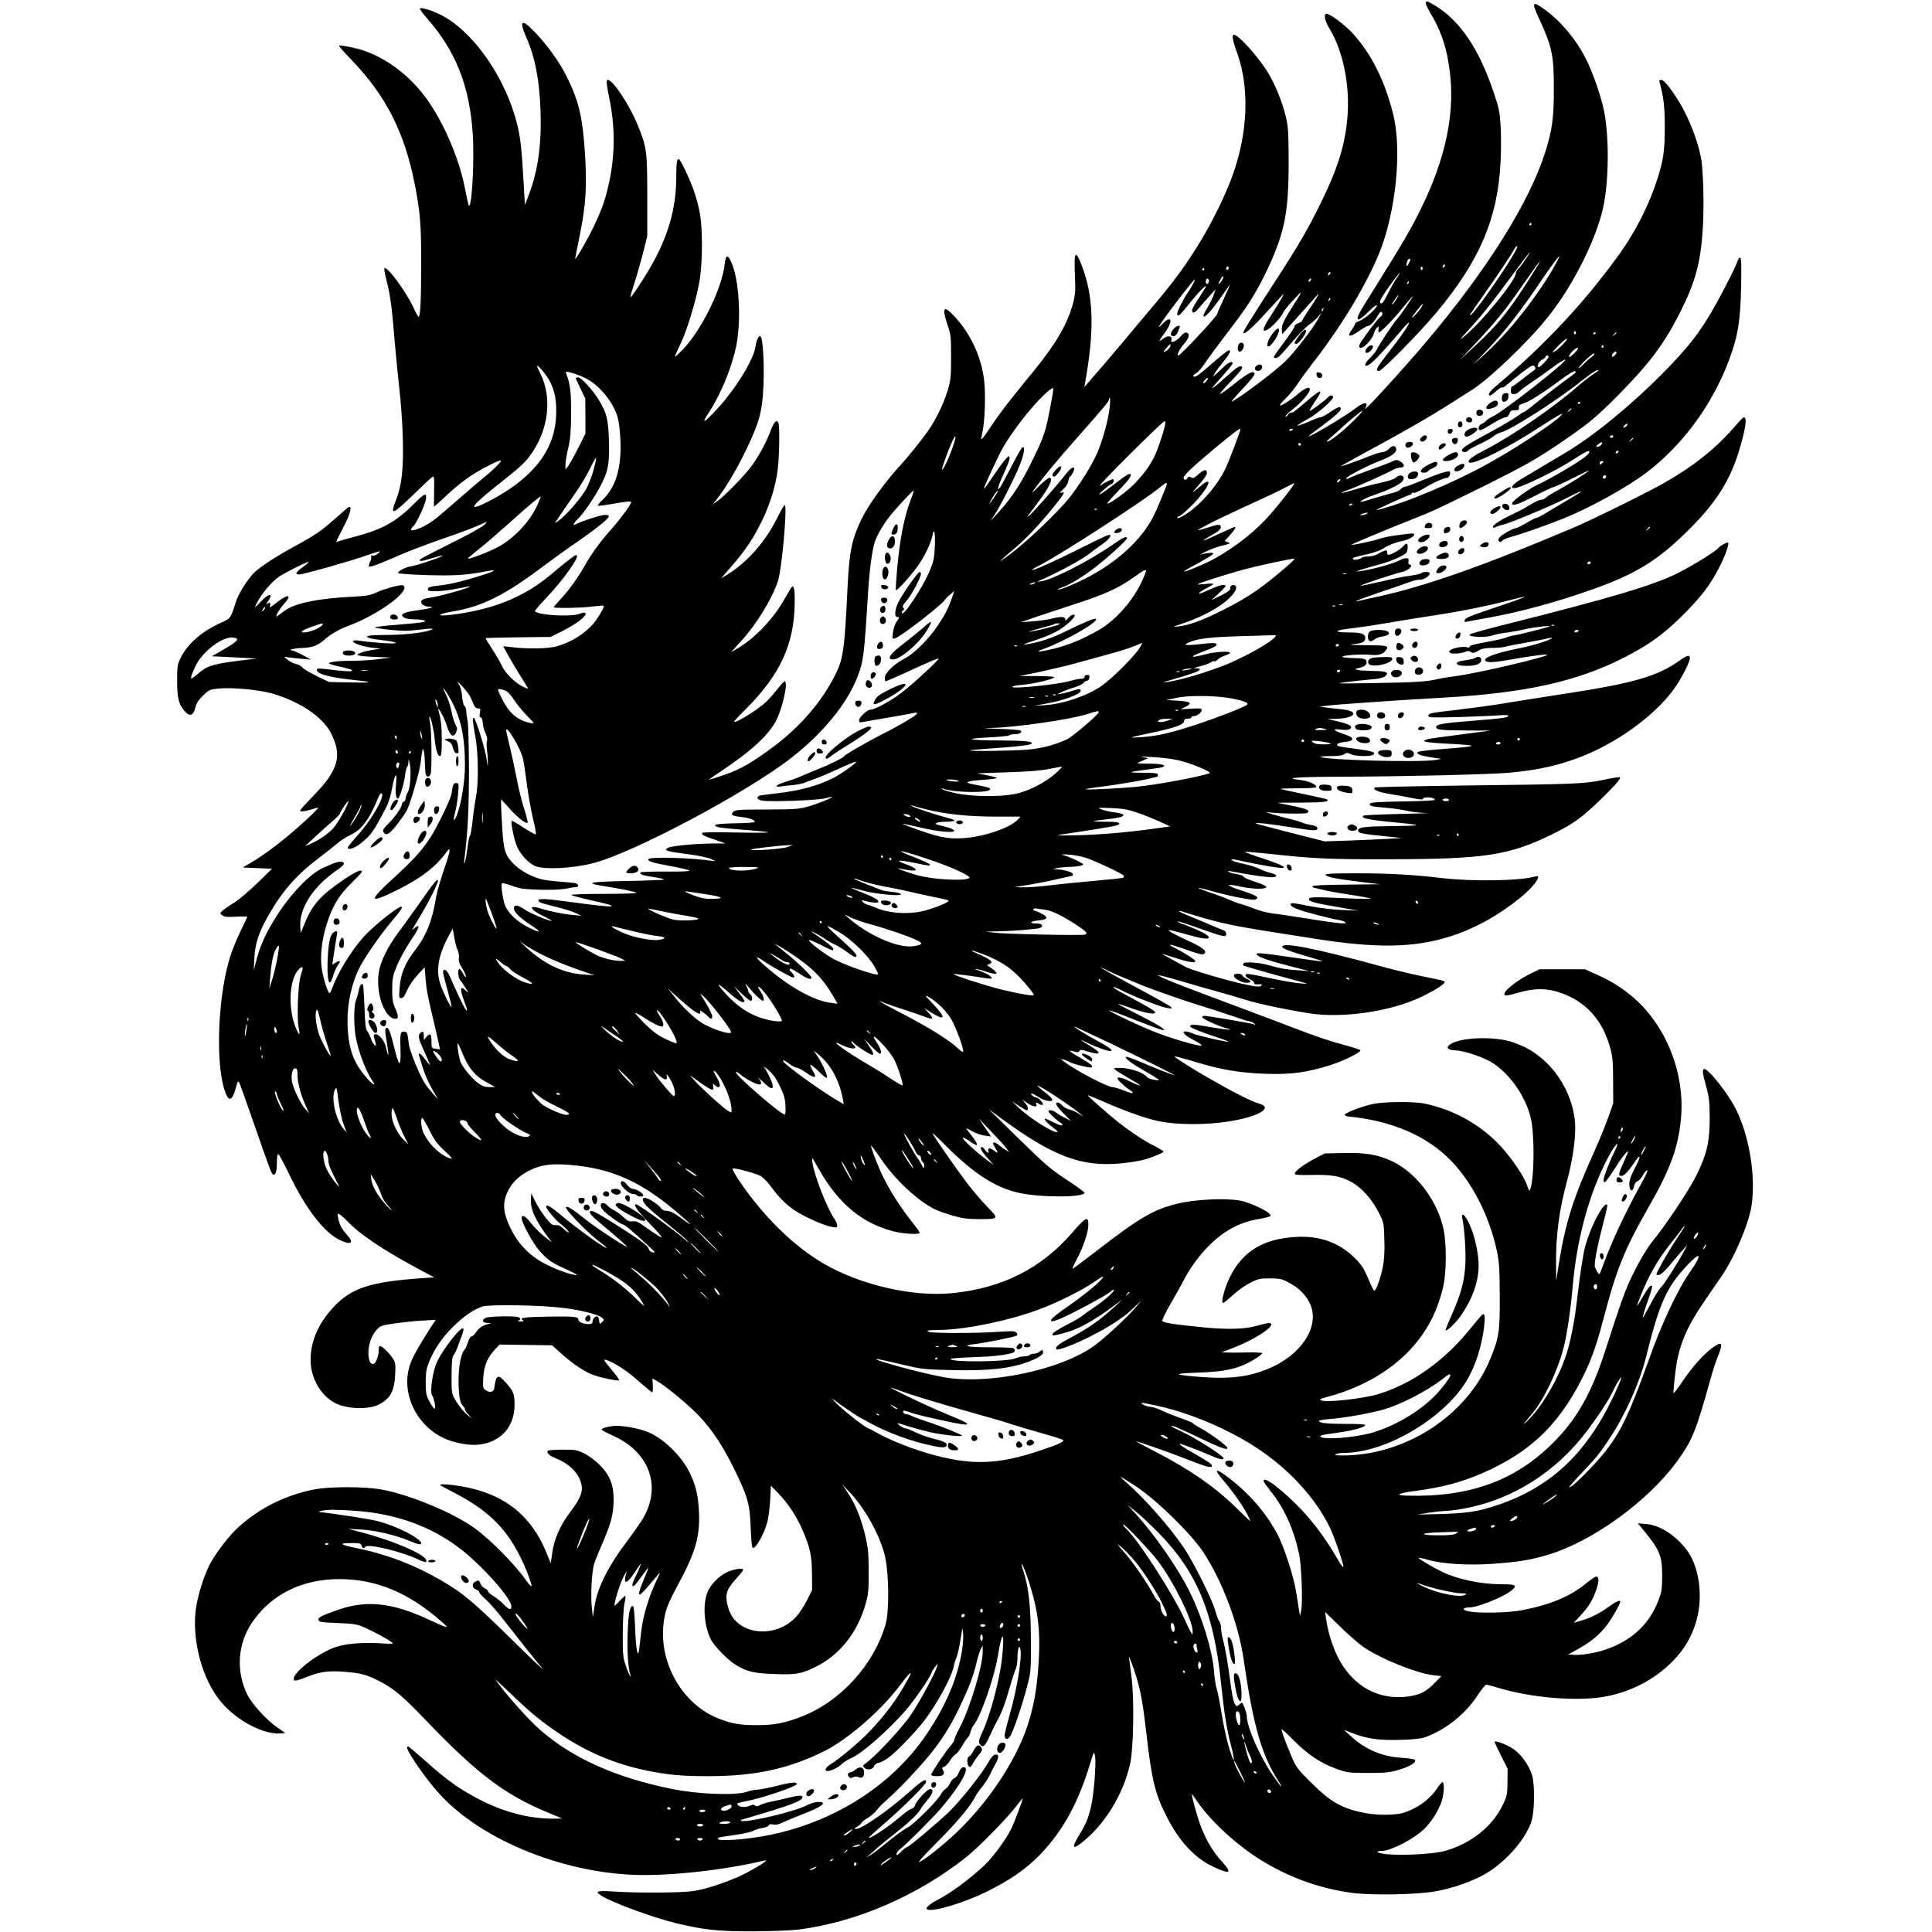 <?xml version="1.0" encoding="UTF-8" standalone="yes"?>
<svg version="1.0" xmlns="http://www.w3.org/2000/svg" width="1500" height="1500" viewBox="0 0 1500 1500" preserveAspectRatio="xMidYMid meet">
  <g transform="translate(0,1500) scale(0.1,-0.1)" fill="#000000" stroke="none">
    <path d="M11070 14974 c0 -9 16 -43 35 -75 90 -147 136 -296 156 -499 29 -307
-43 -637 -221 -1005 -78 -161 -155 -293 -360 -620 -112 -177 -140 -227 -140
-245 0 -23 28 -7 87 52 39 39 63 56 63 46 0 -22 -93 -104 -136 -120 -19 -6
-34 -17 -34 -23 0 -6 -11 -26 -25 -45 -41 -55 -15 -61 54 -12 33 23 66 42 74
42 16 0 47 33 73 78 20 35 29 39 37 19 3 -7 -3 -18 -12 -24 -24 -15 -157 -193
-166 -220 -5 -18 -2 -23 13 -23 26 0 91 73 98 110 4 16 14 36 24 45 16 15 17
14 13 -10 -3 -14 -1 -25 4 -25 14 0 119 109 188 195 31 39 64 77 72 85 21 20
-94 -149 -122 -180 -30 -33 -143 -204 -154 -232 -5 -13 -28 -41 -50 -63 -38
-36 -52 -65 -33 -65 28 0 107 81 289 295 24 28 43 45 43 39 0 -15 -56 -97
-139 -204 -117 -149 -128 -170 -94 -170 23 0 316 298 447 455 334 402 473 726
496 1160 5 88 5 216 1 285 -7 111 -13 141 -55 265 -112 334 -261 555 -453 671
-64 38 -73 41 -73 18z m-120 -1991 c-1 -5 -7 -19 -15 -33 -10 -18 -14 -20 -15
-8 0 23 11 48 21 48 5 0 9 -3 9 -7z m262 -55 c-7 -7 -12 -8 -12 -2 0 14 12 26
19 19 2 -3 -1 -11 -7 -17z m-167 -7 c3 -5 1 -12 -5 -16 -5 -3 -10 1 -10 9 0
18 6 21 15 7z m-203 -83 c-16 -24 -46 -75 -65 -115 -38 -75 -51 -90 -62 -73
-7 12 19 56 97 163 55 74 76 92 30 25z m89 -41 c-10 -9 -11 -8 -5 6 3 10 9 15
12 12 3 -3 0 -11 -7 -18z m-88 -118 c-10 -17 -24 -36 -32 -42 -8 -7 -2 7 14
31 32 49 45 57 18 11z m190 -69 c-18 -31 -83 -97 -68 -70 12 21 75 100 81 100
3 0 -3 -14 -13 -30z"/>
    <path d="M11910 14956 c0 -8 16 -50 36 -93 105 -226 119 -293 118 -558 0 -223
-14 -321 -66 -484 -124 -391 -449 -910 -913 -1461 -192 -228 -509 -574 -485
-531 28 54 -6 54 -74 2 -84 -64 -366 -232 -366 -218 0 3 42 35 93 72 108 80
157 124 157 142 0 22 -25 14 -84 -27 -31 -22 -65 -40 -74 -40 -9 0 -37 -10
-62 -21 -25 -12 -63 -27 -85 -35 -37 -13 -38 -12 -20 2 11 8 46 29 78 46 64
35 187 142 187 164 0 19 -24 18 -40 -1 -18 -21 -130 -105 -141 -105 -5 0 11
30 36 66 76 111 61 112 -66 4 -51 -44 -97 -81 -101 -81 -4 -1 -12 -2 -18 -3
-5 0 -16 -10 -24 -21 -9 -11 -16 -15 -16 -8 0 6 27 33 60 58 61 47 130 127
130 151 0 28 -42 10 -100 -41 -14 -13 -51 -39 -83 -60 -67 -42 -65 -25 3 40
23 22 61 69 85 105 23 36 79 112 124 170 240 308 458 682 539 925 109 325 142
748 78 1000 -65 259 -168 465 -310 622 -59 65 -169 149 -202 155 -31 5 -22
-48 20 -117 107 -179 160 -451 136 -699 -20 -213 -76 -390 -210 -661 -99 -202
-174 -329 -363 -620 -187 -288 -240 -375 -234 -381 11 -11 76 47 173 154 54
59 109 118 122 132 24 24 24 23 -3 -25 -16 -27 -50 -83 -76 -123 -71 -108 -77
-142 -20 -106 36 23 106 102 115 129 3 11 38 54 77 95 78 83 78 81 2 -38 -75
-117 -95 -159 -91 -195 l3 -32 31 35 c86 96 238 266 247 275 18 19 -16 -40
-70 -118 -29 -43 -53 -82 -53 -87 0 -4 -13 -13 -30 -19 -16 -5 -30 -17 -30
-26 0 -8 -36 -63 -80 -122 -44 -58 -80 -110 -80 -115 0 -12 24 -10 41 5 9 6
55 58 103 114 48 56 106 116 131 133 24 16 56 45 70 62 l27 33 -27 -50 c-44
-79 -187 -264 -257 -331 -77 -75 -327 -264 -408 -309 -20 -11 6 20 97 117 40
43 73 85 73 93 0 36 -54 9 -170 -86 -25 -20 -58 -45 -75 -55 -30 -18 -30 -18
-15 1 8 11 50 57 94 103 55 58 76 86 69 93 -15 15 -35 3 -138 -89 -49 -45 -91
-79 -94 -77 -2 2 33 44 78 93 44 49 81 94 81 100 0 21 -26 12 -62 -20 -19 -18
-47 -44 -62 -58 l-29 -25 13 24 c6 13 36 53 66 90 51 62 65 91 45 91 -9 0 -58
-38 -159 -127 -82 -71 -108 -88 -117 -73 -3 6 5 14 18 19 13 5 48 44 77 88 29
43 105 146 168 228 148 192 212 291 285 438 158 322 192 478 192 887 -1 236
-3 275 -23 358 -26 112 -89 263 -146 352 -83 128 -222 280 -256 280 -18 0 -11
-43 26 -144 98 -275 82 -630 -43 -966 -52 -140 -149 -338 -236 -482 -122 -203
-218 -332 -432 -583 -61 -71 -130 -155 -155 -185 -40 -49 -236 -278 -298 -349
l-23 -26 5 30 c75 415 67 676 -26 915 -48 125 -60 109 -53 -67 6 -131 4 -157
-14 -228 -41 -154 -128 -307 -296 -514 -55 -67 -135 -166 -178 -220 -43 -53
-110 -143 -149 -201 -96 -143 -99 -145 -82 -74 20 87 28 294 15 408 -21 181
-101 357 -224 492 -91 100 -108 83 -60 -61 26 -75 27 -91 27 -250 0 -155 -3
-178 -27 -258 -32 -105 -92 -228 -155 -317 -41 -59 -159 -206 -205 -255 -115
-123 -252 -311 -303 -415 -81 -165 -100 -256 -114 -545 -23 -478 -33 -552 -96
-676 -102 -204 -268 -397 -469 -549 -175 -131 -261 -181 -394 -227 -69 -24
-121 -40 -116 -35 6 5 46 33 90 62 227 151 360 271 423 381 54 94 106 319 73
319 -4 0 -29 -27 -55 -60 -26 -33 -64 -76 -84 -96 -66 -63 -252 -179 -252
-156 0 4 34 41 76 82 283 280 394 519 394 857 0 105 -9 130 -33 91 -7 -13 -36
-60 -62 -106 -85 -142 -224 -284 -350 -357 l-50 -29 73 80 c123 133 242 326
292 473 30 91 75 591 52 591 -4 0 -33 -51 -64 -113 -90 -178 -230 -335 -381
-428 l-49 -30 82 95 c106 121 168 214 235 351 65 133 110 280 124 409 12 103
15 325 5 350 -13 33 -33 14 -60 -56 -33 -88 -82 -181 -143 -268 -48 -69 -213
-240 -271 -280 l-35 -25 46 60 c88 115 211 341 284 525 26 65 42 127 51 195
23 170 15 497 -12 524 -11 12 -32 -30 -38 -77 -13 -103 -156 -334 -301 -490
-103 -111 -124 -119 -62 -25 94 143 178 347 213 518 38 189 25 481 -29 626
-32 85 -52 89 -60 12 -20 -189 -177 -510 -324 -665 -31 -32 -59 -58 -62 -58
-4 0 14 42 39 93 53 108 124 343 151 496 23 135 25 387 4 519 -9 52 -32 137
-51 190 -39 104 -98 227 -113 236 -15 9 -21 -33 -21 -144 0 -238 -64 -459
-200 -694 -58 -101 -150 -239 -156 -234 -2 3 10 45 26 94 17 49 47 154 68 234
l37 145 0 315 c0 350 -4 374 -72 544 -63 157 -194 356 -235 356 -13 0 -9 -40
12 -141 46 -219 46 -439 -1 -655 -29 -134 -53 -202 -120 -344 -49 -102 -134
-250 -144 -250 -1 0 16 84 37 188 46 225 56 384 39 638 -18 272 -46 394 -136
579 -58 119 -150 248 -254 357 -104 108 -124 91 -61 -52 66 -151 100 -333 107
-575 7 -257 -22 -459 -94 -644 l-28 -73 -7 128 c-18 321 -27 400 -57 514 -87
338 -318 677 -553 815 -77 46 -198 86 -198 66 0 -5 25 -38 55 -73 226 -257
333 -531 356 -911 13 -222 -11 -601 -34 -537 -3 8 -16 71 -30 140 -40 205
-148 464 -270 647 -149 224 -376 388 -601 434 -54 11 -101 18 -104 15 -3 -3
40 -52 95 -109 268 -278 412 -561 492 -962 43 -217 51 -311 51 -622 0 -278 -7
-413 -20 -413 -4 0 -22 32 -40 72 -59 127 -206 326 -226 305 -3 -3 5 -50 19
-104 28 -109 40 -200 62 -473 9 -102 25 -266 36 -365 12 -99 23 -265 26 -369
7 -232 -7 -370 -48 -476 -56 -145 -44 -140 186 83 49 48 93 87 97 87 9 0 10
-11 8 -140 l-1 -94 23 19 c13 11 57 52 98 90 41 39 114 96 161 128 84 56 230
130 238 121 7 -6 -62 -75 -131 -130 -33 -27 -109 -92 -169 -144 -60 -52 -139
-121 -176 -152 -64 -56 -139 -99 -196 -113 -31 -8 -35 4 -8 29 24 22 90 164
98 210 8 54 -12 47 -87 -30 -142 -143 -247 -203 -459 -259 -73 -19 -137 -38
-142 -41 -15 -9 -12 -2 46 110 58 111 74 182 36 155 -10 -8 -58 -49 -105 -91
-103 -91 -153 -125 -306 -208 -170 -93 -294 -176 -333 -223 -64 -80 -107 -152
-128 -217 -40 -125 -35 -119 -126 -161 -143 -66 -250 -162 -302 -269 -24 -50
-26 -66 -26 -180 0 -134 14 -185 65 -238 35 -37 62 -26 76 33 10 38 25 61 62
96 45 44 52 47 117 53 107 11 315 -9 420 -39 213 -62 387 -179 453 -304 91
-174 60 -290 -131 -485 -59 -61 -107 -114 -107 -118 0 -12 32 -9 86 7 27 8 51
15 54 15 10 0 -82 -88 -179 -173 -127 -109 -240 -194 -335 -250 l-71 -42 114
-5 113 -5 -114 -111 c-62 -60 -142 -128 -177 -150 -35 -21 -75 -49 -90 -62
-26 -22 -26 -22 -6 -38 16 -13 37 -15 107 -11 49 2 88 2 88 0 0 -3 -22 -51
-50 -107 -27 -55 -63 -142 -79 -191 -96 -288 -121 -812 -50 -1042 31 -101 60
-98 89 8 15 55 18 61 27 44 6 -11 57 -153 113 -315 135 -388 139 -400 155
-400 17 0 25 32 25 103 0 32 4 57 10 57 6 0 44 -71 85 -157 126 -262 267 -447
388 -508 89 -44 120 -28 63 35 -43 47 -62 84 -71 134 -7 35 -6 37 11 28 11 -6
35 -27 54 -47 104 -110 287 -232 588 -393 l93 -49 -98 -7 c-401 -28 -547 -76
-687 -228 -122 -131 -182 -281 -174 -430 8 -139 94 -271 206 -319 94 -40 247
-42 323 -4 88 45 121 104 127 233 4 88 3 94 -24 133 -29 42 -79 89 -95 89 -5
0 -9 -16 -9 -35 0 -46 -25 -105 -44 -105 -23 0 -36 33 -36 88 0 65 24 132 63
176 31 34 37 36 142 51 61 9 157 19 214 22 l104 6 -39 -59 c-83 -128 -134
-219 -155 -273 -87 -226 41 -499 278 -596 80 -32 183 -49 251 -41 171 20 277
138 277 311 0 86 -10 109 -79 182 -51 56 -66 46 -79 -56 -4 -28 -33 -36 -62
-17 -27 18 -27 20 -23 100 5 92 32 157 92 220 l34 37 205 -3 204 -3 66 -60
c99 -90 195 -152 264 -174 72 -23 183 -45 190 -37 3 3 -22 38 -56 78 -33 39
-61 75 -61 79 0 5 15 2 34 -6 71 -30 154 -86 241 -164 50 -44 94 -81 98 -81 5
0 7 24 5 54 l-3 54 38 -22 c66 -37 239 -180 322 -267 102 -107 189 -238 275
-414 106 -217 121 -271 128 -453 3 -84 9 -155 15 -159 21 -13 84 95 112 192
10 32 20 110 24 174 l6 116 58 -59 c75 -78 141 -178 188 -286 59 -137 72 -198
73 -340 l1 -125 -39 -78 c-22 -43 -58 -100 -82 -126 -162 -181 -467 -146 -528
60 -31 103 -21 144 59 232 30 33 55 64 55 69 0 14 -52 9 -104 -9 -72 -26 -150
-101 -175 -169 -37 -98 -24 -260 29 -365 26 -49 130 -157 189 -193 85 -54 144
-68 303 -73 167 -6 206 0 315 53 190 91 331 268 394 494 21 74 24 106 23 250
0 142 -4 181 -26 276 -32 135 -77 246 -135 333 l-44 66 57 -60 c121 -126 242
-347 276 -503 30 -136 32 -425 4 -522 -91 -314 -348 -598 -649 -716 -132 -52
-214 -68 -352 -68 -136 0 -205 13 -310 57 -269 113 -447 424 -414 725 11 104
31 158 115 312 135 250 171 377 160 570 -6 123 -25 199 -71 295 -59 121 -183
248 -301 306 -62 31 -185 58 -264 59 -50 0 -120 -17 -120 -29 0 -4 43 -27 96
-51 286 -130 376 -408 213 -660 -23 -35 -67 -98 -99 -140 -157 -207 -242 -374
-264 -520 l-13 -85 -8 68 c-11 103 -1 293 20 352 9 28 39 100 66 162 63 147
82 220 83 323 1 122 -28 195 -108 276 -36 35 -86 73 -121 90 -55 27 -69 29
-167 29 -58 0 -110 -4 -114 -8 -15 -14 11 -39 60 -59 111 -43 188 -125 202
-213 8 -54 -14 -104 -86 -200 -80 -106 -128 -215 -142 -317 l-12 -85 -33 80
c-128 314 -360 482 -727 527 -77 9 -110 8 -95 -3 2 -2 54 -30 114 -61 290
-152 433 -309 554 -604 23 -57 40 -109 38 -115 -2 -7 -19 10 -38 37 -88 127
-281 323 -408 414 -171 122 -510 261 -727 299 -133 22 -387 22 -510 0 -219
-41 -428 -144 -591 -292 -71 -64 -165 -185 -217 -277 -51 -92 -103 -258 -117
-371 -28 -243 52 -535 194 -707 122 -148 336 -261 470 -248 l32 3 -61 42 c-82
56 -196 181 -233 254 -93 186 -76 406 44 574 150 211 385 325 669 325 287 0
541 -106 797 -333 63 -55 56 -54 -110 22 -275 127 -474 149 -689 75 -132 -46
-164 -62 -160 -81 3 -16 21 -19 148 -24 123 -5 153 -10 200 -30 69 -30 188
-94 218 -117 21 -17 19 -17 -75 -11 -157 10 -296 -3 -378 -36 -137 -57 -305
-188 -305 -240 0 -21 23 -17 119 22 87 34 159 43 277 33 121 -9 168 -22 259
-67 119 -60 185 -115 371 -309 396 -413 611 -577 944 -715 l115 -48 -70 -1
c-181 0 -369 47 -549 137 -171 86 -268 154 -450 317 -65 58 -122 106 -127 106
-20 0 -6 -32 54 -122 83 -124 160 -219 238 -297 324 -318 895 -548 1434 -576
271 -15 713 32 1045 111 39 9 -73 -62 -175 -112 -119 -57 -283 -111 -381 -126
-95 -14 -428 -16 -612 -4 -145 9 -160 3 -95 -37 87 -53 407 -170 578 -210 214
-51 321 -62 585 -62 135 1 292 6 350 13 450 55 926 259 1309 561 95 75 317
301 389 395 29 38 52 66 52 63 0 -16 -66 -190 -91 -240 -44 -86 -139 -215
-205 -278 -116 -109 -264 -218 -371 -273 -26 -13 -56 -33 -67 -45 -17 -19 -17
-21 -2 -27 46 -18 282 54 452 137 182 89 314 180 420 291 180 188 296 402 390
713 27 88 27 89 35 55 12 -50 -8 -301 -30 -395 -24 -98 -40 -137 -91 -220 -67
-109 -53 -123 42 -42 170 144 302 367 353 597 25 115 32 486 11 660 -9 74 -18
146 -21 160 -10 42 34 -70 59 -155 32 -105 51 -211 76 -430 42 -368 68 -475
162 -657 94 -184 215 -314 353 -379 137 -65 156 -54 70 40 -73 78 -134 187
-174 305 -29 88 -63 216 -57 216 2 0 19 -24 38 -52 109 -161 324 -357 523
-475 214 -127 433 -204 680 -239 149 -20 497 -15 645 11 137 23 297 80 397
139 164 97 322 284 357 420 21 85 22 273 1 343 -23 76 -87 166 -148 206 -47
31 -133 64 -143 55 -2 -2 20 -50 49 -107 l52 -103 -1 -103 c-1 -96 -3 -108
-36 -177 -81 -169 -245 -300 -448 -358 -86 -24 -322 -38 -453 -26 -75 7 -99
26 -34 26 67 1 247 94 322 168 54 52 107 133 134 205 21 58 28 151 12 161 -4
3 -22 -17 -40 -44 -59 -90 -157 -162 -270 -196 -53 -17 -194 -18 -277 -3 -189
34 -277 82 -435 239 -111 111 -116 118 -157 215 -46 111 -72 182 -72 198 0 6
42 -32 94 -85 110 -111 209 -177 334 -222 83 -29 94 -31 242 -31 134 0 167 3
239 24 88 25 147 63 123 79 -8 5 -55 12 -105 15 -146 9 -279 66 -384 163 l-58
53 76 -29 c108 -41 200 -53 369 -48 116 4 156 9 200 26 156 61 302 180 395
324 28 43 57 78 64 78 8 0 51 -11 96 -25 248 -75 593 -105 810 -70 260 42 500
190 635 392 110 165 145 378 94 578 -26 98 -64 165 -134 235 -83 83 -177 132
-263 138 l-61 5 35 -42 c137 -166 154 -207 154 -371 -1 -105 -4 -122 -33 -195
-72 -181 -208 -305 -409 -373 -76 -26 -186 -44 -245 -40 l-43 3 75 41 c102 57
170 113 226 187 40 53 104 165 104 182 0 16 -37 -1 -92 -41 -68 -50 -134 -83
-217 -108 l-52 -15 52 56 c64 71 90 112 117 186 27 70 29 117 6 117 -9 0 -46
-25 -82 -55 -119 -98 -273 -163 -487 -205 -167 -32 -482 -25 -460 11 4 5 22 9
41 9 69 0 278 85 337 138 38 34 22 42 -80 42 -170 0 -351 39 -478 102 -77 39
-177 99 -172 104 2 2 33 -5 70 -15 117 -34 315 -46 511 -32 199 15 293 30 431
72 345 105 776 419 999 728 116 161 143 229 255 630 17 63 45 148 62 189 36
90 28 108 -29 70 -70 -46 -166 -151 -241 -261 -40 -59 -75 -106 -77 -104 -3 2
2 66 11 142 24 221 80 358 243 595 36 52 89 129 117 170 105 154 214 412 235
556 36 254 -33 608 -158 806 -80 127 -183 248 -209 248 -19 0 -16 -28 14 -137
23 -84 26 -118 27 -243 0 -182 -21 -277 -98 -435 -62 -126 -238 -391 -358
-538 -40 -51 -113 -179 -165 -292 -43 -94 -78 -194 -187 -532 -108 -337 -223
-542 -411 -728 -295 -293 -650 -421 -1135 -407 -96 3 -64 20 71 37 204 27 357
67 519 138 388 169 618 399 807 805 46 100 87 219 124 362 108 415 167 563
362 904 164 287 225 453 247 671 37 361 -117 745 -387 966 -86 70 -166 119
-273 166 l-85 38 -176 0 -176 0 -85 -42 c-87 -43 -188 -123 -188 -149 0 -19
10 -18 115 11 124 34 215 34 321 -3 198 -69 326 -211 386 -429 18 -66 22 -106
22 -253 l1 -175 -37 -106 c-20 -58 -69 -177 -108 -265 -163 -359 -225 -553
-275 -862 l-23 -147 -1 131 c-2 224 25 423 85 644 39 144 64 301 64 411 0 201
-107 419 -270 550 -72 57 -117 82 -215 117 -135 48 -400 40 -483 -14 -40 -26
-24 -47 38 -49 75 -3 228 -56 299 -104 132 -90 248 -261 286 -421 30 -130 28
-465 -4 -552 -7 -20 -10 -16 -25 29 -22 68 -118 210 -203 302 -151 165 -363
285 -588 332 -90 19 -324 17 -415 -4 -88 -21 -209 -68 -210 -82 0 -5 12 -11
27 -13 342 -33 616 -152 804 -349 165 -173 293 -428 351 -696 18 -88 21 -135
22 -352 1 -275 -5 -318 -73 -484 -179 -439 -658 -752 -1151 -751 -46 0 -61 3
-50 10 8 5 38 10 65 10 294 1 695 219 904 490 92 119 156 288 182 478 11 84 8
118 -11 107 -6 -4 -44 -48 -84 -98 -208 -261 -462 -442 -730 -522 -115 -34
-391 -65 -435 -48 -21 8 -15 12 45 28 244 65 461 184 615 338 143 144 230 299
281 505 31 123 31 369 -1 487 -58 218 -215 416 -396 501 -107 50 -209 67 -378
62 l-142 -3 -80 -42 c-90 -48 -158 -100 -152 -117 3 -8 44 -10 138 -8 141 3
211 -8 287 -47 91 -46 177 -142 235 -261 30 -62 32 -72 35 -198 3 -96 -1 -156
-13 -215 -17 -83 -51 -177 -65 -177 -4 0 -15 19 -25 43 -59 137 -68 152 -133
216 -117 114 -268 168 -447 158 -256 -14 -416 -110 -516 -312 -39 -78 -69
-188 -56 -201 3 -4 38 23 78 60 40 37 100 80 138 98 59 30 75 33 151 33 76 0
92 -4 145 -32 75 -39 129 -92 162 -157 83 -164 -41 -381 -283 -496 -162 -76
-315 -99 -554 -81 -222 17 -233 27 -35 34 227 7 334 33 458 112 26 17 47 34
47 39 0 4 -51 7 -112 6 -62 -2 -133 -2 -158 -1 l-45 2 86 33 c147 56 299 149
299 183 0 17 -22 15 -119 -12 -90 -25 -222 -28 -401 -11 -233 23 -321 36 -326
51 -3 7 27 68 66 136 39 67 83 145 97 173 77 151 199 295 319 375 87 58 161
88 268 107 44 7 84 18 89 23 20 20 -143 103 -238 120 -115 21 -353 9 -489 -25
-187 -48 -289 -108 -636 -376 -91 -70 -168 -128 -172 -128 -4 0 10 33 32 73
48 89 90 213 90 265 0 74 -18 66 -125 -58 -240 -278 -545 -432 -933 -470 -304
-30 -707 62 -993 227 -235 136 -474 370 -661 648 -33 49 -55 91 -50 93 20 6
185 -39 219 -59 19 -12 53 -47 76 -78 69 -95 138 -161 212 -204 87 -51 214
-105 266 -113 34 -6 39 -4 39 12 0 11 -9 33 -21 49 -61 91 -159 343 -172 444
-5 43 -5 42 43 -43 155 -277 336 -430 586 -496 80 -20 204 -27 204 -11 0 5
-16 29 -35 53 -120 150 -206 286 -270 427 -38 86 -77 192 -72 198 2 1 35 -43
73 -99 110 -164 283 -326 420 -396 22 -11 83 -33 135 -48 77 -23 114 -28 204
-29 163 0 163 0 68 98 -44 45 -113 127 -155 182 -99 132 -268 375 -268 386 0
5 44 -36 97 -90 221 -222 394 -334 578 -373 174 -37 505 -35 505 2 0 5 -64 52
-142 103 -128 85 -166 118 -373 321 l-230 226 100 -74 c402 -295 624 -378 929
-348 134 14 192 27 279 64 58 25 58 25 35 40 -13 8 -51 30 -86 47 -62 32 -160
98 -257 174 -65 51 -234 201 -231 204 1 2 54 -20 117 -47 163 -72 321 -129
419 -151 212 -48 569 -28 757 42 93 35 109 71 41 90 -52 13 -197 86 -373 187
-131 74 -285 171 -285 178 0 6 37 -4 183 -47 186 -56 334 -80 532 -86 192 -6
315 11 495 68 98 31 233 97 232 114 -1 5 -47 21 -104 36 -126 33 -238 71 -428
144 -80 31 -260 98 -400 151 -389 145 -571 215 -610 236 l-35 19 35 -7 c19 -4
91 -24 160 -44 69 -21 186 -55 260 -75 74 -20 182 -52 240 -70 98 -31 346 -82
505 -105 233 -32 563 11 792 105 91 37 211 104 232 129 17 20 22 18 -164 56
-82 16 -233 53 -335 81 -492 135 -755 187 -755 149 0 -15 65 -39 244 -90 40
-12 72 -23 70 -24 -2 -2 -105 12 -229 30 -261 38 -298 41 -280 20 15 -19 103
-48 272 -91 l133 -34 -85 6 c-93 6 -137 13 -220 37 -78 23 -195 32 -205 17 -4
-7 -5 -14 -3 -16 4 -5 236 -71 398 -114 115 -31 115 -31 48 -26 -37 3 -134 19
-215 36 -202 43 -213 44 -213 27 0 -8 16 -22 35 -31 19 -9 34 -22 33 -29 -2
-9 8 -12 31 -10 22 2 31 0 26 -7 -9 -15 -32 -14 -123 5 -132 27 -423 113 -467
137 -11 6 -60 33 -110 60 -49 27 -81 45 -70 42 193 -64 255 -78 255 -56 0 10
-84 63 -158 101 -68 34 -44 33 54 -1 144 -51 162 -55 176 -41 20 20 -18 49
-136 102 -58 27 -116 56 -128 65 -23 16 -22 17 12 10 19 -4 71 -17 115 -30
108 -31 161 -39 169 -26 11 17 -62 55 -212 111 -18 7 -31 15 -29 17 3 2 75
-21 161 -52 200 -71 216 -74 216 -46 0 12 -8 24 -17 27 -10 3 -65 26 -123 51
-58 25 -133 56 -168 70 -63 25 -80 41 -26 24 247 -78 349 -102 654 -151 107
-17 265 -42 350 -55 496 -80 797 -75 1081 19 183 59 364 160 531 295 104 83
176 183 121 167 -119 -35 -490 -41 -728 -13 -217 26 -408 37 -668 37 -187 0
-238 -3 -235 -12 6 -16 84 -32 273 -55 l150 -18 -262 -3 c-164 -1 -263 -6
-263 -12 0 -6 2 -10 5 -10 2 0 30 -7 62 -15 32 -9 129 -27 217 -40 87 -13 161
-27 165 -31 3 -4 -70 -3 -164 1 -255 12 -308 12 -312 -2 -7 -20 32 -32 212
-63 l170 -30 -120 5 c-67 2 -178 15 -250 29 -154 30 -155 30 -155 12 0 -8 25
-24 58 -36 55 -21 247 -71 324 -84 21 -4 40 -12 44 -18 9 -14 -62 -7 -300 31
-100 16 -218 34 -264 39 -45 6 -110 23 -145 38 -34 14 -78 29 -97 34 -19 4
-60 19 -90 32 -30 14 -99 40 -153 58 -53 18 -95 35 -93 37 2 2 52 -10 111 -27
136 -38 309 -72 330 -64 38 15 12 32 -102 69 -133 43 -135 59 -3 30 36 -8 93
-14 128 -15 92 0 83 21 -23 54 -48 15 -88 33 -91 40 -3 8 -26 16 -52 20 -26 3
-54 11 -62 17 -11 8 -8 9 15 5 256 -48 361 -58 353 -33 -3 6 -22 16 -44 20
-21 5 -61 20 -89 33 -27 13 -85 31 -127 39 -43 9 -81 21 -84 27 -5 7 1 9 17 6
111 -25 285 -58 333 -63 101 -13 62 13 -102 68 -84 27 -151 52 -148 54 2 2 89
-5 192 -16 342 -37 464 -43 916 -42 752 1 941 29 1273 191 167 82 229 126 372
263 122 119 170 173 160 183 -3 3 -62 -6 -131 -21 -150 -31 -204 -33 -1124
-44 -354 -5 -646 -11 -649 -15 -17 -17 31 -37 122 -51 55 -9 134 -23 175 -32
53 -11 75 -12 78 -4 6 19 92 11 92 -9 0 -5 -110 -10 -245 -12 -165 -2 -248 -7
-255 -14 -19 -19 4 -26 119 -35 58 -5 133 -16 166 -24 33 -8 98 -16 145 -17
47 -1 -42 -4 -197 -7 -155 -4 -285 -9 -289 -14 -22 -22 49 -34 349 -62 38 -4
66 -9 63 -12 -3 -3 -97 -6 -208 -7 -207 -2 -254 -10 -242 -40 6 -15 37 -21
221 -40 l118 -12 -120 -7 c-66 -4 -201 -9 -300 -13 l-180 -6 -265 67 c-146 37
-267 70 -270 73 -9 9 123 -6 295 -34 125 -20 169 -24 178 -15 16 16 -2 31 -49
37 -21 3 -53 12 -70 20 -17 7 -62 20 -100 29 -68 14 -212 59 -164 50 62 -11
296 -16 310 -6 26 18 -3 32 -121 56 l-114 23 192 1 c174 1 223 7 193 26 -5 3
-88 22 -182 41 -95 20 -175 37 -177 40 -2 2 59 4 137 4 89 0 142 4 142 10 0
21 -64 48 -128 55 -136 15 -24 24 323 25 464 1 1128 17 1290 30 242 20 428 64
615 143 280 119 556 330 689 526 53 77 111 193 111 221 0 29 -20 25 -81 -19
-170 -121 -356 -175 -884 -256 -165 -25 -379 -59 -475 -75 -96 -16 -258 -38
-360 -50 -218 -25 -230 -27 -230 -48 0 -13 26 -14 233 -9 127 4 267 10 310 13
50 5 77 3 77 -3 0 -14 -43 -20 -280 -39 -220 -17 -280 -27 -280 -48 0 -22 34
-26 235 -27 l190 -1 -225 -29 c-124 -16 -240 -32 -258 -36 -76 -18 -32 -28
168 -38 234 -12 226 -18 -59 -40 -101 -7 -188 -18 -193 -23 -15 -15 17 -28 99
-41 39 -6 75 -12 80 -12 4 -1 -14 -5 -42 -9 -130 -21 -868 0 -893 24 -3 3 33
6 79 6 59 0 91 5 106 15 19 13 24 13 50 0 31 -17 149 -20 173 -5 29 18 -6 30
-125 45 -66 8 -128 18 -138 21 -34 11 -11 29 44 34 39 4 55 9 57 22 2 12 -13
21 -62 38 -84 28 -98 45 -29 36 56 -7 83 -1 83 19 0 15 -44 32 -130 51 l-55
12 60 1 c161 3 197 61 47 75 -37 4 -89 9 -117 13 l-50 7 55 7 c69 10 555 43
925 64 619 36 1022 125 1380 308 199 101 313 184 465 336 145 146 211 234 283
376 44 87 73 172 64 182 -7 6 -61 -23 -76 -41 -24 -29 -186 -129 -308 -192
-193 -97 -502 -190 -1353 -404 -135 -34 -254 -67 -265 -73 -36 -20 108 -31
164 -12 25 8 82 20 126 25 44 6 105 17 135 25 58 14 199 31 190 22 -7 -6 -240
-66 -276 -70 -16 -2 -42 -9 -59 -16 -16 -7 -75 -21 -131 -31 -133 -25 -154
-30 -154 -42 0 -5 -9 -7 -20 -3 -27 9 -105 -4 -127 -21 -16 -12 -16 -15 -3
-23 16 -11 94 -4 122 11 11 5 25 4 36 -3 19 -12 25 -11 72 16 15 9 52 15 95
15 39 0 86 4 105 10 19 5 98 21 175 34 77 14 151 28 165 32 14 4 22 4 18 -1
-14 -15 -147 -57 -243 -76 -162 -31 -275 -69 -275 -91 0 -23 53 -24 166 -4
155 28 302 48 315 44 33 -11 -551 -148 -716 -168 -49 -6 -108 -16 -130 -21
-79 -21 -175 -27 -495 -32 -300 -5 -317 -5 -220 7 58 8 144 17 193 21 60 5 94
12 109 24 37 30 14 41 -90 42 -53 1 -108 4 -122 8 -24 7 -24 8 10 15 43 10 60
23 60 46 0 24 -19 30 -98 31 -37 0 -76 4 -87 8 -29 12 142 25 219 17 61 -6 95
5 118 38 23 33 9 36 -154 37 -127 2 -148 3 -95 9 66 6 86 18 87 47 0 31 -31
43 -118 43 -129 0 -131 15 -5 30 59 6 198 27 308 46 110 19 263 43 340 55 190
28 413 72 574 114 74 19 136 34 137 32 4 -4 -94 -39 -306 -110 -119 -40 -156
-57 -158 -71 -3 -15 0 -18 19 -12 13 3 89 17 168 31 243 43 550 127 826 227
315 114 478 214 699 428 227 220 343 397 415 632 58 190 70 287 32 264 -6 -4
-43 -44 -82 -89 -137 -156 -313 -295 -534 -419 -134 -76 -552 -282 -690 -341
-697 -296 -1161 -460 -1540 -542 -66 -14 -129 -28 -140 -31 -61 -15 31 22 181
72 93 31 191 65 217 75 26 11 63 19 82 19 34 0 75 28 75 50 0 13 -53 13 -66 0
-5 -5 -45 -14 -88 -20 -43 -5 -146 -26 -228 -46 -83 -19 -152 -33 -155 -31 -4
5 247 88 323 107 22 5 49 19 59 30 16 18 16 20 1 26 -11 4 -15 13 -11 25 10
31 -22 34 -73 7 -47 -25 -216 -71 -302 -82 -41 -5 -39 -4 20 15 36 11 99 29
140 40 42 11 105 35 140 52 61 30 65 34 68 70 4 42 -6 47 -33 17 -22 -24 -71
-55 -102 -65 -19 -5 -23 -2 -23 15 0 17 -4 20 -22 14 -12 -3 -35 -15 -52 -25
-17 -11 -49 -19 -72 -19 -22 0 -44 -4 -50 -9 -15 -14 -62 -22 -69 -12 -6 11
-1 13 118 40 51 12 102 31 120 45 30 22 93 46 162 61 37 8 75 32 75 47 0 7
-15 8 -47 4 -27 -4 -77 -10 -113 -15 -36 -5 -85 -15 -110 -24 -51 -17 -189
-47 -217 -47 -15 0 192 87 592 247 50 20 250 117 446 214 299 150 385 198 545
305 253 171 303 211 485 394 247 250 361 402 484 647 119 237 158 384 175 645
11 171 5 441 -12 543 -22 131 -95 320 -172 445 -67 108 -117 170 -138 170 -14
0 -18 -5 -14 -17 32 -115 41 -189 41 -348 0 -186 -11 -260 -56 -400 -63 -200
-169 -409 -291 -580 -272 -379 -580 -709 -960 -1029 -53 -44 -73 -76 -48 -76
5 0 27 16 48 35 22 19 42 32 46 28 3 -4 19 5 34 19 15 14 67 56 115 93 81 61
90 65 102 49 11 -15 8 -21 -20 -40 -18 -12 -58 -42 -89 -68 -31 -25 -61 -46
-66 -46 -6 0 -10 -13 -10 -30 0 -25 4 -30 23 -30 13 0 32 9 43 21 10 11 50 41
89 67 38 25 112 77 163 115 50 38 97 67 104 65 24 -8 -491 -412 -566 -443 -18
-8 -39 -21 -46 -30 -8 -10 -24 -21 -37 -26 -24 -9 -33 -49 -10 -49 7 0 48 22
92 50 44 27 90 50 102 50 14 0 24 9 31 28 7 22 15 27 43 27 29 0 34 3 31 21
-2 16 5 23 36 32 46 14 157 85 290 184 51 39 100 68 109 66 14 -2 8 -10 -22
-33 -94 -68 -206 -154 -284 -217 -46 -38 -87 -68 -92 -68 -5 0 -28 -15 -52
-33 -24 -18 -112 -70 -196 -116 -182 -97 -231 -129 -231 -147 0 -17 36 -19 46
-3 4 7 44 29 90 51 46 21 96 49 111 62 15 13 42 26 58 30 72 17 425 241 608
387 96 76 147 108 147 93 0 -2 -19 -15 -41 -30 -23 -14 -78 -57 -123 -96 -190
-165 -507 -382 -704 -484 -112 -58 -149 -85 -138 -102 19 -31 302 109 551 273
61 40 126 80 145 90 34 17 34 17 20 0 -20 -24 -99 -82 -225 -166 -303 -200
-556 -332 -915 -474 -93 -38 -273 -95 -294 -95 -6 0 49 27 122 60 73 33 137
60 142 60 6 0 10 4 10 10 0 5 7 7 15 4 8 -3 43 12 77 33 67 42 157 83 182 83
15 0 32 37 22 48 -11 10 -93 -16 -218 -69 -65 -27 -124 -49 -133 -49 -8 0 -22
-8 -32 -19 -10 -10 -34 -22 -53 -26 -19 -4 -84 -22 -144 -41 -60 -19 -111 -33
-113 -30 -7 7 63 40 127 61 79 26 174 72 195 95 36 40 -9 69 -49 31 -12 -11
-56 -26 -106 -36 -47 -10 -136 -33 -199 -52 -117 -35 -160 -41 -68 -8 70 25
304 130 357 160 14 8 38 15 53 15 36 0 34 28 -4 49 -23 13 -30 13 -63 -3 -21
-10 -93 -37 -161 -61 -68 -24 -137 -51 -154 -59 -35 -18 -45 -20 -36 -6 10 16
166 97 252 130 93 35 133 63 133 91 0 32 -29 35 -56 5 -14 -15 -36 -26 -50
-26 -14 0 -60 -14 -102 -31 -80 -32 -211 -79 -221 -79 -6 0 43 28 189 107 345
187 505 280 702 406 46 30 97 62 115 73 133 80 439 371 596 567 209 259 398
644 442 898 38 219 36 538 -5 724 -25 113 -86 287 -136 386 -75 150 -196 295
-321 385 -65 47 -83 53 -83 30z m-20 -1696 c0 -5 -5 -10 -11 -10 -5 0 -7 5 -4
10 3 6 8 10 11 10 2 0 4 -4 4 -10z m-137 -232 c-87 -150 -301 -453 -335 -474
-15 -10 -9 0 101 156 114 162 210 305 233 348 9 18 22 32 27 32 6 0 -6 -28
-26 -62z m88 -46 c-21 -32 -46 -64 -55 -71 -9 -7 -16 -20 -16 -29 0 -60 -279
-399 -415 -505 -26 -20 -10 0 42 56 97 104 196 228 356 446 117 160 164 214
88 103z m233 -39 c-129 -232 -354 -519 -540 -687 l-99 -89 86 89 c151 157 264
299 424 534 98 144 154 220 161 220 3 0 -11 -30 -32 -67z m-195 -100 c-165
-259 -248 -363 -426 -528 l-118 -110 117 125 c156 166 232 259 341 415 124
178 158 225 163 225 2 0 -33 -57 -77 -127z m-2339 78 c0 -6 -4 -13 -10 -16 -5
-3 -10 1 -10 9 0 9 5 16 10 16 6 0 10 -4 10 -9z m-190 -11 c0 -5 -5 -10 -11
-10 -5 0 -7 5 -4 10 3 6 8 10 11 10 2 0 4 -4 4 -10z m972 -42 c-7 -7 -12 -8
-12 -2 0 14 12 26 19 19 2 -3 -1 -11 -7 -17z m-841 -54 c-25 -32 -27 -24 -4
19 9 18 18 26 20 20 3 -7 -5 -25 -16 -39z m-99 -9 c-12 -22 -27 -2 -18 22 5
12 10 13 17 6 7 -7 8 -17 1 -28z m790 13 c-7 -7 -12 -8 -12 -2 0 14 12 26 19
19 2 -3 -1 -11 -7 -17z m-908 -20 c-9 -18 -29 -51 -44 -73 -36 -53 -80 -141
-80 -160 0 -29 20 -15 72 51 118 149 193 216 123 112 -78 -118 -88 -139 -75
-151 9 -9 21 -1 54 37 22 27 60 70 83 95 l42 46 -19 -51 c-10 -27 -33 -74 -51
-102 -18 -29 -29 -55 -25 -59 10 -11 63 46 129 140 34 49 68 96 74 105 7 10
-12 -36 -42 -100 -30 -64 -55 -121 -55 -126 0 -17 -285 -322 -301 -322 -16 0
7 48 43 89 41 47 48 78 21 88 -11 4 -26 -5 -47 -29 -36 -41 -81 -58 -71 -27 4
12 1 21 -9 25 -18 7 -29 3 -66 -23 -28 -21 -25 -13 26 57 66 92 48 139 -23 63
-20 -21 -31 -28 -24 -16 23 45 266 363 277 363 3 0 -3 -15 -12 -32z m1057
-131 c-10 -9 -11 -8 -5 6 3 10 9 15 12 12 3 -3 0 -11 -7 -18z m-48 -72 c-3 -9
-8 -14 -10 -11 -3 3 -2 9 2 15 9 16 15 13 8 -4z m1962 -174 c3 -5 1 -12 -5
-16 -5 -3 -10 1 -10 9 0 18 6 21 15 7z m155 -5 c0 -3 -4 -8 -10 -11 -5 -3 -10
-1 -10 4 0 6 5 11 10 11 6 0 10 -2 10 -4z m160 0 c0 -2 -8 -10 -17 -17 -16
-13 -17 -12 -4 4 13 16 21 21 21 13z m-401 -73 c-33 -37 -60 -61 -84 -75 -16
-9 -15 -6 5 17 39 44 84 84 94 85 5 0 -1 -12 -15 -27z m-3065 -36 c-3 -9 -17
-23 -31 -32 -28 -19 -24 -6 10 32 22 25 31 25 21 0z m3366 3 c0 -5 -5 -10 -11
-10 -5 0 -7 5 -4 10 3 6 8 10 11 10 2 0 4 -4 4 -10z m-225 -50 c-22 -23 -41
-36 -43 -30 -5 15 48 70 67 70 9 0 0 -15 -24 -40z m325 2 c0 -11 -22 -32 -32
-32 -5 0 -4 9 2 20 11 20 30 28 30 12z m-189 -31 c-14 -9 -45 -36 -69 -61 -25
-25 -40 -36 -34 -25 15 30 112 118 120 110 4 -4 -4 -14 -17 -24z m-337 2 c7
-7 -62 -83 -77 -83 -20 0 0 46 26 58 15 7 27 17 27 23 0 11 14 12 24 2z
m-7756 -192 c41 -77 56 -161 49 -279 -14 -264 -186 -480 -519 -652 -166 -86
-153 -50 37 102 210 167 234 189 278 248 145 192 178 451 82 640 -14 27 -25
53 -25 57 0 19 72 -66 98 -116z m278 23 c108 -54 217 -188 250 -306 9 -29 18
-109 21 -178 9 -219 -38 -369 -145 -467 -20 -18 -33 -35 -30 -38 3 -4 43 1 89
9 133 23 169 27 169 17 0 -17 -80 -126 -146 -201 -88 -97 -161 -197 -213 -290
-56 -98 -119 -186 -186 -259 -30 -32 -55 -61 -55 -65 0 -10 212 -7 299 5 45 6
85 9 87 6 7 -7 -21 -60 -61 -116 -66 -91 -193 -172 -315 -202 -64 -15 -212
-18 -324 -5 l-79 9 43 -79 c24 -44 68 -116 97 -162 30 -46 53 -85 51 -88 -2
-2 -23 7 -46 19 -60 32 -132 105 -155 157 -11 25 -44 82 -74 128 -29 45 -53
84 -53 87 0 2 114 5 253 7 l252 3 96 48 c103 52 187 116 175 135 -5 8 -18 7
-48 -4 -71 -25 -314 -11 -345 20 -3 3 36 50 88 104 52 54 127 144 167 200 67
94 85 132 63 132 -9 0 -91 -63 -192 -149 -210 -178 -458 -278 -791 -316 -103
-12 -89 8 18 26 234 38 412 126 716 356 65 48 179 131 255 183 167 116 255
188 250 203 -2 7 -18 11 -37 9 -37 -4 -170 -47 -213 -69 -27 -13 -28 -13 -18
5 5 10 18 25 27 33 32 26 121 154 167 239 68 126 80 183 75 364 -5 168 -17
219 -79 321 -46 76 -136 175 -160 175 -10 0 -19 -3 -19 -6 0 -3 17 -40 37 -81
l37 -77 1 -136 0 -137 -57 -114 c-32 -63 -67 -125 -78 -139 l-20 -25 0 38 c0
20 10 79 22 130 17 75 21 125 22 267 1 167 -7 230 -39 312 -6 15 -2 16 45 3
29 -8 76 -26 106 -41z m4819 -24 c-10 -11 -20 -18 -23 -15 -3 3 3 14 13 25 10
11 20 18 23 15 3 -3 -3 -14 -13 -25z m-1210 -197 c-38 -199 -48 -230 -140
-418 -85 -177 -162 -293 -265 -405 l-60 -65 34 52 c46 70 157 290 195 386 32
79 41 142 20 135 -7 -2 -44 -67 -83 -143 -39 -77 -79 -151 -88 -165 -34 -47
-20 6 27 107 25 53 45 106 43 117 -3 19 -5 19 -31 -9 -16 -17 -57 -74 -93
-127 -35 -53 -68 -100 -74 -103 -9 -6 49 124 126 281 48 98 177 275 281 388
64 70 123 120 131 112 2 -3 -8 -67 -23 -143z m461 -2 c-11 -107 -62 -287 -110
-386 -57 -117 -167 -283 -242 -365 -145 -159 -345 -342 -464 -424 -59 -41 -46
-28 87 85 87 74 185 179 301 322 71 87 86 115 57 103 -22 -8 -18 0 16 32 17
15 32 41 33 56 2 16 8 31 13 35 12 7 33 46 33 60 0 26 -29 7 -70 -46 -60 -78
-240 -282 -276 -313 -16 -14 -23 -18 -17 -10 6 8 41 55 77 103 95 126 128 197
92 197 -8 0 -45 -30 -82 -67 -50 -51 -60 -58 -38 -28 67 93 182 232 344 415
208 235 240 274 240 289 0 6 3 11 6 11 4 0 4 -31 0 -69z m3654 35 c0 -3 -4 -8
-10 -11 -5 -3 -10 -1 -10 4 0 6 5 11 10 11 6 0 10 -2 10 -4z m-70 -50 c0 -2
-8 -10 -17 -17 -16 -13 -17 -12 -4 4 13 16 21 21 21 13z m-1651 -52 c-55 -59
-116 -114 -176 -161 -60 -46 -98 -59 -48 -16 17 14 54 48 84 75 67 63 160 138
168 138 4 0 -9 -16 -28 -36z m-1504 -76 c-15 -68 -58 -195 -85 -248 -35 -69
-72 -119 -144 -198 -54 -58 -194 -162 -218 -162 -6 0 32 45 85 99 91 94 115
131 84 131 -8 0 -53 -31 -101 -68 -115 -90 -171 -122 -101 -58 28 25 55 45 61
46 13 0 28 30 19 38 -6 6 -49 -14 -105 -49 -19 -11 83 96 228 240 144 144 267
261 273 261 7 0 8 -12 4 -32z m585 -32 c0 -14 -85 -238 -113 -299 -65 -139
-209 -302 -329 -371 -27 -16 -48 -23 -48 -17 0 6 4 11 9 11 15 0 85 62 146
130 101 114 120 186 28 108 -69 -59 -78 -63 -37 -18 60 67 84 101 84 121 0 29
-26 23 -67 -15 -32 -28 -41 -32 -56 -22 -14 9 -20 7 -28 -7 -10 -17 -29 -15
-29 3 0 20 67 84 239 227 164 136 201 164 201 149z m410 0 c0 -2 -7 -6 -15
-10 -8 -3 -15 -1 -15 4 0 6 7 10 15 10 8 0 15 -2 15 -4z m-2648 -152 c-35 -96
-86 -195 -77 -149 4 17 27 83 53 149 51 129 71 129 24 0z m2708 36 c0 -5 -4
-10 -10 -10 -5 0 -10 5 -10 10 0 6 5 10 10 10 6 0 10 -4 10 -10z m-5489 -189
c-11 -45 -37 -113 -57 -152 -37 -70 -155 -207 -216 -251 l-31 -21 19 29 c11
16 39 58 64 94 24 36 69 101 100 146 30 45 73 118 94 162 22 45 42 80 44 78 2
-3 -5 -41 -17 -85z m5789 -96 c-7 -9 -15 -13 -17 -11 -7 7 7 26 19 26 6 0 6
-6 -2 -15z m-1340 -20 c0 -12 -75 -195 -103 -250 -93 -187 -289 -366 -537
-490 -95 -48 -200 -89 -207 -81 -3 2 13 9 34 16 56 18 158 80 259 158 99 77
244 209 244 223 0 19 -30 7 -98 -41 -183 -129 -475 -279 -567 -293 -34 -5 -37
-4 -15 5 122 52 318 156 375 200 39 29 94 70 123 90 54 40 72 76 30 62 -13 -4
-111 -51 -218 -105 -200 -100 -360 -172 -368 -164 -2 2 22 17 54 33 157 79
789 488 924 596 52 42 70 53 70 41z m984 -7 c-21 -36 -97 -133 -168 -216 -118
-138 -272 -262 -446 -359 -63 -36 -230 -106 -236 -100 -2 2 20 16 48 32 109
57 178 99 178 108 0 9 -53 4 -97 -8 -10 -3 10 8 45 25 34 17 83 35 110 41 78
19 80 20 53 30 l-23 9 41 45 c35 38 51 65 37 65 -1 0 -50 -22 -107 -48 -157
-74 -178 -77 -61 -11 55 31 72 53 54 71 -7 7 -34 3 -88 -16 -43 -14 -79 -24
-82 -22 -5 6 155 86 341 172 78 36 173 80 211 97 38 18 97 46 130 64 70 37 70
37 60 21z m-2974 -120 c-51 -135 -82 -294 -105 -537 -7 -85 -12 -158 -9 -163
6 -10 110 105 169 187 55 78 102 176 114 236 13 71 24 22 19 -89 -4 -83 -9
-110 -41 -186 -51 -124 -205 -357 -215 -326 -3 7 2 16 9 21 11 6 11 11 2 20
-9 9 -4 22 25 54 39 45 112 181 112 210 0 9 -5 15 -12 13 -17 -6 -132 -171
-163 -233 -28 -57 -33 -115 -10 -115 20 0 19 -5 -5 -38 -11 -15 -23 -52 -27
-81 -6 -53 -6 -53 18 -46 46 14 364 261 386 299 5 8 22 26 40 40 l32 27 -18
-53 c-30 -85 -52 -127 -113 -219 -70 -104 -184 -217 -257 -253 -77 -40 -151
-111 -151 -147 0 -16 2 -29 4 -29 6 0 77 31 156 67 148 69 253 114 257 110 7
-8 -207 -205 -291 -268 -81 -62 -205 -129 -238 -129 -25 0 -88 -59 -88 -82 0
-16 5 -19 28 -14 15 3 108 20 207 36 99 17 188 33 198 36 9 3 17 1 17 -5 0
-13 -136 -94 -270 -161 -124 -63 -287 -157 -295 -171 -9 -13 -108 -63 -202
-100 -43 -17 -101 -41 -129 -54 -28 -13 -83 -33 -122 -44 -73 -22 -99 -46 -39
-37 17 3 61 8 97 11 36 4 79 13 95 21 17 7 50 20 75 28 25 8 105 42 178 76 74
34 136 59 139 56 8 -7 -114 -94 -177 -126 -126 -63 -260 -99 -444 -120 -55 -6
-110 -13 -123 -16 -35 -9 -28 -32 13 -40 62 -11 434 2 492 18 28 8 52 13 52
11 0 -9 -112 -54 -186 -75 -71 -20 -103 -22 -321 -23 -219 0 -244 -2 -260 -18
-24 -24 -9 -32 68 -41 56 -5 99 -22 99 -38 0 -4 -68 -9 -152 -10 -100 -2 -153
-7 -155 -14 -5 -15 33 -22 200 -35 282 -21 278 -28 -15 -23 -195 4 -288 3
-288 -4 0 -15 14 -22 104 -53 l81 -28 -112 0 c-128 -1 -309 -19 -336 -33 -40
-21 -16 -28 175 -53 64 -8 136 -24 160 -35 36 -17 38 -19 13 -15 -152 25 -488
35 -500 15 -10 -16 31 -29 174 -55 74 -13 139 -29 144 -34 6 -6 -58 -9 -181
-8 -105 1 -194 -2 -198 -6 -14 -14 17 -25 103 -37 46 -7 81 -15 78 -19 -4 -3
-131 -8 -283 -11 -287 -5 -338 -15 -200 -37 155 -25 255 -45 269 -54 9 -5 -86
-9 -250 -9 -156 0 -261 -4 -255 -9 5 -5 74 -23 154 -41 260 -57 201 -63 -153
-14 -192 26 -257 30 -257 15 0 -16 15 -21 133 -51 62 -15 133 -37 157 -49 l45
-21 -65 6 c-72 6 -177 27 -257 52 -99 30 -77 -13 32 -64 39 -18 64 -33 57 -34
-24 0 -167 60 -211 90 -54 37 -81 39 -81 6 0 -27 50 -76 133 -129 74 -48 80
-63 13 -33 -102 45 -175 106 -211 177 -18 34 -39 169 -28 180 5 5 40 -4 78
-18 61 -23 89 -27 215 -31 90 -2 166 1 200 8 30 6 65 12 78 12 31 0 27 25 -5
32 -16 2 -68 8 -118 11 -49 4 -110 11 -135 17 -74 17 -165 65 -213 112 -75 73
-86 105 -97 279 -5 84 -10 170 -10 192 l0 40 71 -78 c65 -71 124 -116 136
-104 2 3 -9 49 -26 102 -17 53 -43 155 -57 228 -14 73 -38 186 -54 252 -17 67
-30 127 -30 134 0 47 107 -130 129 -214 6 -22 20 -112 31 -200 11 -88 34 -212
49 -275 16 -63 25 -116 20 -118 -5 -2 -47 22 -95 53 -47 31 -88 54 -91 52 -10
-11 20 -154 43 -204 29 -61 86 -122 136 -146 64 -30 286 -21 448 20 307 76
1196 548 1545 820 247 193 433 421 514 632 45 117 51 166 81 660 11 171 30
311 51 381 19 61 79 159 138 228 78 90 156 172 163 172 3 0 -6 -33 -22 -72z
m664 44 c-9 -16 -25 -39 -36 -53 l-19 -24 12 25 c15 31 49 80 55 80 3 0 -2
-13 -12 -28z m-3559 -77 c-56 -127 -168 -250 -295 -325 -60 -35 -238 -105
-247 -97 -2 2 25 26 59 53 35 27 85 69 113 93 27 24 64 55 80 70 17 14 66 58
110 97 109 98 199 173 203 169 2 -1 -9 -28 -23 -60z m6325 1 c0 -2 -7 -7 -16
-10 -8 -3 -12 -2 -9 4 6 10 25 14 25 6z m-1983 -42 c-3 -3 -12 -4 -19 -1 -8 3
-5 6 6 6 11 1 17 -2 13 -5z m2093 -34 c-8 -5 -24 -9 -35 -9 l-20 0 20 9 c11 5
27 9 35 9 13 1 13 0 0 -9z m-6851 -86 c-13 -14 -127 -78 -254 -140 -126 -63
-234 -119 -239 -124 -22 -22 6 -20 84 5 46 14 85 24 87 22 7 -7 -191 -75 -239
-82 -47 -7 -108 -38 -108 -54 0 -5 98 -12 218 -16 217 -6 310 -1 459 28 40 8
70 11 67 6 -6 -11 -204 -72 -302 -94 -40 -9 -103 -20 -140 -23 -52 -6 -67 -11
-70 -24 -3 -16 5 -18 65 -18 37 0 111 9 163 20 52 10 96 18 97 16 8 -7 -196
-66 -273 -80 -90 -15 -104 -20 -104 -41 0 -18 31 -35 67 -36 24 0 25 -1 8 -8
-11 -5 -45 -11 -75 -15 -104 -13 -151 -27 -148 -44 4 -20 37 -30 108 -31 30
-1 61 -5 68 -10 17 -10 -24 -16 -230 -33 -87 -7 -158 -15 -158 -19 0 -3 53
-12 118 -19 89 -9 138 -10 207 -1 120 15 154 13 98 -4 -66 -21 -207 -35 -350
-35 -122 0 -159 -8 -116 -24 9 -4 61 -12 115 -18 61 -7 95 -15 89 -21 -8 -8
-175 3 -293 20 -23 3 -38 1 -38 -5 0 -16 77 -42 150 -51 l65 -7 -50 -8 c-71
-10 -130 -29 -130 -41 0 -6 53 -12 130 -15 l130 -5 -91 -12 c-50 -7 -138 -13
-196 -13 -118 0 -200 -9 -193 -21 3 -4 29 -12 58 -19 95 -20 131 -32 119 -39
-11 -6 -60 -3 -209 15 -53 6 -63 4 -63 -8 0 -32 106 -59 310 -80 145 -15 113
-21 -80 -16 l-135 3 -96 46 c-53 26 -102 55 -110 66 -8 11 -30 23 -49 27 -19
4 -48 18 -65 32 l-30 26 35 -6 c19 -2 67 -8 105 -11 l70 -6 -65 35 c-36 19
-74 36 -85 37 -37 2 26 17 80 18 75 2 120 18 170 61 58 51 114 82 195 113 234
88 484 273 420 312 -15 9 -134 -22 -203 -53 -55 -25 -79 -29 -192 -35 -268
-13 -449 -51 -527 -110 -24 -18 -49 -37 -56 -41 -22 -13 16 54 54 97 19 20 34
42 34 47 0 26 -38 5 -137 -72 -8 -7 -10 -3 -6 11 6 24 -6 27 -27 9 -7 -7 -4 1
8 19 48 70 13 72 -52 3 -25 -27 -46 -46 -46 -42 0 4 13 30 29 57 38 66 114
151 165 183 58 36 217 115 222 109 3 -2 -18 -21 -46 -41 -55 -39 -63 -56 -27
-56 32 0 387 100 527 149 105 36 113 37 87 16 -16 -15 -34 -22 -43 -18 -12 4
-15 2 -12 -8 3 -8 -1 -27 -9 -42 -8 -16 -12 -32 -8 -35 8 -8 78 18 250 93 71
31 215 85 319 121 104 35 224 80 265 98 42 19 78 34 80 35 3 1 -6 -11 -20 -25z
m9051 -18 c0 -2 -8 -10 -17 -17 -16 -13 -17 -12 -4 4 13 16 21 21 21 13z
m-2800 -287 c-209 -182 -313 -254 -520 -358 -161 -80 -259 -116 -345 -125 -46
-5 -42 -3 40 24 123 42 237 99 316 159 71 54 112 112 92 132 -16 16 -45 3 -41
-18 2 -14 -18 -29 -82 -61 -47 -23 -74 -35 -60 -25 14 9 45 38 70 63 44 44 44
45 20 48 -14 2 -61 -13 -103 -33 -43 -19 -80 -35 -83 -35 -16 0 14 24 57 45
27 14 49 28 49 31 0 4 -27 4 -60 0 -33 -4 -60 -5 -60 -2 0 6 175 63 330 107
122 34 412 97 420 91 3 -2 -15 -21 -40 -43z m2340 11 c0 -5 -7 -10 -16 -10 -8
0 -12 5 -9 10 3 6 10 10 16 10 5 0 9 -4 9 -10z m-3480 -134 c-69 -154 -203
-308 -335 -385 -122 -71 -240 -120 -350 -147 -118 -28 -162 -30 -87 -4 167 60
434 212 411 235 -9 8 -92 -26 -233 -96 -114 -56 -213 -88 -316 -103 -28 -4 -6
6 60 27 58 18 138 50 177 71 81 43 170 128 141 134 -10 2 -29 -9 -43 -25 -19
-22 -24 -24 -25 -10 0 21 -35 22 -110 3 -30 -8 -95 -17 -145 -20 l-90 -7 130
45 c72 24 209 69 305 101 196 63 313 115 404 177 33 23 77 52 96 66 19 13 36
19 38 14 1 -5 -11 -39 -28 -76z m1583 47 c-7 -2 -19 -2 -25 0 -7 3 -2 5 12 5
14 0 19 -2 13 -5z m-2423 -73 c-8 -5 -22 -9 -30 -9 -10 0 -8 3 5 9 27 12 43
12 25 0z m2393 -167 c-7 -2 -19 -2 -25 0 -7 3 -2 5 12 5 14 0 19 -2 13 -5z
m-56 -9 c-3 -3 -12 -4 -19 -1 -8 3 -5 6 6 6 11 1 17 -2 13 -5z m-8321 -32
c-18 -16 -18 -16 -6 6 6 13 14 21 18 18 3 -4 -2 -14 -12 -24z m450 -121 c-20
-22 -97 -51 -135 -51 -39 0 -12 19 66 46 84 29 91 29 69 5z m5724 10 c-18 -11
-170 -48 -225 -56 -22 -3 11 8 74 25 63 16 116 32 119 35 3 3 15 5 26 5 17 -1
18 -2 6 -9z m3847 -7 c-3 -3 -12 -4 -19 -1 -8 3 -5 6 6 6 11 1 17 -2 13 -5z
m188 -44 c-3 -5 -13 -10 -21 -10 -8 0 -12 5 -9 10 3 6 13 10 21 10 8 0 12 -4
9 -10z m-2356 -46 c-33 -40 -189 -130 -344 -199 -98 -44 -308 -112 -410 -134
-109 -24 -143 -26 -70 -5 182 53 226 69 236 81 9 10 5 13 -22 14 -28 1 -23 3
26 15 32 8 70 21 82 30 13 8 27 13 32 10 5 -3 16 3 25 13 9 10 34 24 56 31 22
7 40 17 40 22 0 15 -116 8 -191 -12 -118 -31 -133 -23 -29 17 106 40 126 51
111 66 -6 6 -48 5 -114 -3 -119 -14 -149 -10 -95 13 70 29 155 40 378 47 124
4 242 7 264 8 34 2 37 0 25 -14z m-8060 -13 c15 -9 -25 -40 -134 -102 l-60
-34 120 -6 c66 -4 145 -7 175 -9 l55 -3 -70 -8 c-269 -32 -315 -45 -389 -111
-26 -22 -49 -38 -52 -36 -8 9 36 111 64 148 92 121 231 199 291 161z m7017
-58 c-33 -64 -215 -247 -309 -312 -110 -75 -298 -138 -437 -146 l-85 -5 80 14
c144 24 285 75 285 103 0 17 -15 16 -65 -1 -22 -8 -58 -17 -80 -21 l-40 -6 41
19 c23 11 66 27 97 36 31 9 62 24 69 34 7 9 20 17 28 17 8 0 16 10 18 23 3 17
-2 22 -17 22 -12 0 -21 -6 -21 -15 0 -10 -10 -15 -27 -15 -16 0 -50 -7 -76
-15 -95 -29 -457 -66 -457 -48 0 6 35 13 78 16 83 7 230 41 246 57 7 7 -39 10
-130 11 l-139 0 160 33 c88 19 219 50 290 70 72 20 187 52 258 71 70 19 153
45 185 59 31 13 58 24 60 25 1 0 -4 -11 -12 -26z m1539 7 c-3 -5 -10 -10 -16
-10 -5 0 -9 5 -9 10 0 6 7 10 16 10 8 0 12 -4 9 -10z m-2498 -6 c-3 -3 -12 -4
-19 -1 -8 3 -5 6 6 6 11 1 17 -2 13 -5z m1352 -178 c-2 -2 -22 -6 -44 -9 -28
-5 -34 -4 -20 3 19 8 73 14 64 6z m-6396 -13 c-13 -2 -33 -2 -45 0 -13 2 -3 4
22 4 25 0 35 -2 23 -4z m7552 -3 c-3 -5 -10 -10 -16 -10 -5 0 -9 5 -9 10 0 6
7 10 16 10 8 0 12 -4 9 -10z m-1248 -6 c-3 -3 -12 -4 -19 -1 -8 3 -5 6 6 6 11
1 17 -2 13 -5z m-5505 -195 c9 -19 21 -46 27 -61 7 -19 18 -28 32 -28 19 0 20
-4 15 -35 -5 -25 -3 -35 6 -35 8 0 14 -16 16 -43 1 -23 11 -59 22 -81 11 -24
16 -46 11 -58 -4 -11 -4 -43 0 -71 4 -29 7 -72 7 -97 -1 -38 -2 -35 -9 20 -8
70 -83 315 -99 325 -14 9 -12 -18 10 -140 24 -131 27 -361 5 -475 -8 -41 -20
-124 -26 -185 -7 -60 -16 -113 -21 -116 -5 -3 -13 -45 -19 -94 -6 -49 -15 -98
-20 -109 -7 -15 -8 -10 -4 19 27 211 36 401 36 705 -1 184 -5 353 -11 375 -5
22 -10 54 -10 71 0 17 -6 37 -14 43 -7 6 -16 39 -18 75 -4 43 -13 76 -28 98
-16 24 -9 20 27 -18 26 -27 55 -66 65 -85z m-154 -18 c80 -143 111 -287 112
-511 0 -130 -30 -309 -65 -394 -23 -55 -29 -38 -10 33 9 34 18 97 22 141 6 77
5 80 -15 80 -22 0 -24 -5 -37 -84 -7 -44 -104 -243 -161 -334 -65 -102 -133
-177 -285 -316 -203 -186 -199 -206 19 -99 186 91 304 181 389 298 20 27 22
28 23 8 0 -11 -12 -54 -26 -95 -39 -111 -71 -218 -79 -268 -28 -176 -77 -298
-161 -405 -77 -98 -114 -186 -121 -289 -6 -81 -5 -88 12 -85 19 4 21 7 55 79
12 25 45 71 74 103 l53 57 7 -87 c8 -94 14 -129 75 -383 21 -91 38 -166 37
-166 0 -1 -16 1 -33 3 -33 5 -33 6 -33 59 0 59 -11 67 -41 32 l-18 -23 -1 33
c0 34 -8 40 -28 20 -19 -19 -14 -41 33 -144 25 -53 44 -99 42 -101 -2 -1 -18
17 -36 42 -33 45 -57 60 -47 28 3 -10 15 -49 27 -88 21 -68 55 -142 100 -215
l21 -35 -37 40 c-20 22 -49 58 -64 80 -41 61 -120 254 -127 310 -10 89 -12 95
-39 95 -28 0 -30 -12 -25 -161 1 -42 -2 -79 -8 -83 -5 -3 -19 32 -31 82 -39
156 -52 192 -67 192 -17 0 -17 -22 1 -125 18 -103 12 -117 -10 -20 -9 42 -52
95 -77 95 -16 0 -19 -4 -14 -22 20 -74 20 -74 3 -60 -9 8 -21 30 -28 50 -6 20
-19 45 -27 55 -13 15 -18 53 -22 187 -4 93 -9 172 -12 176 -13 12 -26 -7 -33
-48 -4 -22 -14 -56 -21 -74 -17 -40 -18 -180 -4 -274 18 -112 81 -281 132
-352 32 -45 3 -32 -42 20 -111 125 -150 240 -152 447 -1 132 32 287 87 400 41
85 158 255 260 377 68 80 86 108 69 108 -27 0 -215 -150 -290 -233 -95 -105
-202 -280 -245 -399 -7 -21 -16 -38 -20 -38 -14 0 -50 114 -61 193 -14 96 0
217 38 340 47 148 94 225 203 332 39 38 71 73 71 77 0 22 -47 2 -136 -58 -180
-121 -248 -196 -305 -335 l-34 -83 -3 39 c-13 151 97 322 291 454 26 17 47 38
47 46 0 20 -42 19 -88 -1 -21 -9 -50 -21 -67 -29 -97 -41 -237 -181 -346 -344
-91 -138 -144 -247 -175 -363 l-24 -93 5 97 c5 110 35 202 111 334 105 184
217 312 384 438 58 44 125 97 149 118 24 21 71 51 105 67 86 40 146 123 215
294 6 15 16 27 22 27 7 0 9 -10 5 -27 -17 -69 -105 -205 -200 -311 -36 -40
-66 -77 -66 -82 0 -23 52 -7 97 29 84 67 101 90 199 278 21 40 38 94 49 157
20 113 41 131 30 27 -7 -70 -1 -111 15 -111 12 0 49 120 56 187 4 29 11 56 15
59 5 3 9 20 10 37 1 28 2 27 11 -13 12 -61 3 -195 -17 -223 -8 -12 -15 -31
-15 -43 0 -12 -7 -24 -15 -28 -8 -3 -15 -13 -15 -21 0 -23 -55 -101 -109 -154
-34 -35 -42 -48 -34 -60 21 -33 42 -22 103 54 33 43 69 94 79 114 27 51 99
301 106 364 3 29 9 68 12 87 6 33 6 34 13 10 5 -14 8 -57 9 -97 1 -39 4 -78 7
-87 9 -23 31 -19 38 7 10 37 7 330 -4 387 -6 29 -8 55 -6 57 8 8 34 -101 40
-167 8 -88 24 -140 41 -140 12 0 15 22 15 123 0 108 -6 160 -26 232 -12 44 45
-55 59 -102 29 -96 56 -119 79 -67 10 22 9 31 -5 57 -10 17 -24 64 -32 105 -8
40 -28 102 -45 135 -36 74 -13 48 38 -42z m431 64 c16 -8 43 -38 61 -67 18
-29 62 -84 98 -121 62 -63 65 -68 37 -62 -109 23 -169 73 -230 194 -33 67 -34
71 -15 71 12 0 34 -7 49 -15z m4268 -31 c-3 -3 -12 -4 -19 -1 -8 3 -5 6 6 6
11 1 17 -2 13 -5z m-60 -10 c-3 -3 -12 -4 -19 -1 -8 3 -5 6 6 6 11 1 17 -2 13
-5z m1438 -19 c90 -19 121 -33 108 -46 -18 -18 -229 -100 -405 -158 -200 -65
-304 -88 -430 -95 -96 -6 -94 -5 117 40 169 37 231 61 229 88 -1 11 7 16 27
16 16 0 29 5 29 10 0 6 8 10 18 10 25 0 62 28 62 47 0 13 -12 15 -81 11 l-82
-5 37 19 c57 29 41 42 -60 48 l-89 5 80 17 c100 22 322 18 440 -7z m-1547 8
c-10 -2 -26 -2 -35 0 -10 3 -2 5 17 5 19 0 27 -2 18 -5z m-4629 -58 l0 -20 -9
20 c-5 11 -9 27 -9 35 -1 13 0 13 9 0 5 -8 9 -24 9 -35z m4564 -12 c-7 -2 -19
-2 -25 0 -7 3 -2 5 12 5 14 0 19 -2 13 -5z m1184 -29 c-3 -3 -12 -4 -19 -1 -8
3 -5 6 6 6 11 1 17 -2 13 -5z m-617 -14 c0 -17 -201 -188 -246 -210 -95 -44
-193 -70 -305 -80 -112 -10 -457 -14 -448 -6 2 3 81 10 174 16 182 12 293 25
303 35 18 18 -44 25 -233 26 -257 1 -309 13 -98 24 84 4 156 11 159 16 3 5 23
9 44 9 37 0 59 14 45 28 -4 4 -77 10 -163 13 -135 5 -143 6 -57 8 176 3 599
64 730 105 93 29 95 29 95 16z m532 -66 c-46 -16 -90 -12 -62 6 8 6 35 10 60
9 l45 0 -43 -15z m1228 -64 c19 -6 9 -8 -35 -8 -42 -1 -54 2 -40 8 24 10 42
10 75 0z m-7012 -70 c0 -9 -3 -7 -8 5 -5 11 -8 29 -8 40 0 16 2 15 8 -5 4 -14
8 -32 8 -40z m-198 5 c0 -8 -2 -15 -4 -15 -2 0 -6 7 -10 15 -3 8 -1 15 4 15 6
0 10 -7 10 -15z m8720 -15 c0 -5 -4 -10 -10 -10 -5 0 -10 5 -10 10 0 6 5 10
10 10 6 0 10 -4 10 -10z m-1675 -10 c3 -5 -1 -10 -10 -10 -9 0 -13 5 -10 10 3
6 8 10 10 10 2 0 7 -4 10 -10z m196 -19 c19 -8 11 -10 -42 -10 -45 -1 -71 4
-85 15 -18 14 -15 15 42 10 33 -3 71 -10 85 -15z m1329 -1 c0 -5 -9 -10 -21
-10 -11 0 -17 5 -14 10 3 6 13 10 21 10 8 0 14 -4 14 -10z m-8560 -71 c0 -5
-4 -9 -10 -9 -5 0 -10 7 -10 16 0 8 5 12 10 9 6 -3 10 -10 10 -16z m100 1 c0
-5 -5 -10 -11 -10 -5 0 -7 5 -4 10 3 6 8 10 11 10 2 0 4 -4 4 -10z m5947 -60
c96 -19 280 -95 253 -104 -85 -29 -415 -90 -570 -105 -135 -13 -390 -25 -390
-19 0 3 44 11 98 17 142 18 328 49 395 66 32 8 60 15 62 15 3 0 5 7 5 15 0 12
-19 15 -107 15 -58 0 -104 2 -101 5 3 3 58 12 122 20 65 8 122 17 127 21 25
15 -12 24 -109 25 -59 0 -100 3 -92 6 8 3 31 13 50 21 l35 16 -45 7 c-25 4 5
5 65 2 61 -2 152 -13 202 -23z m-6037 -29 c0 -5 -3 -17 -6 -26 -5 -12 -9 -14
-14 -4 -5 7 -6 18 -3 26 6 15 23 18 23 4z m5095 -76 c-80 -72 -217 -141 -318
-160 -120 -23 -335 -20 -454 6 -54 12 -102 26 -108 32 -7 7 -4 8 10 3 87 -32
373 -34 362 -2 -4 11 -18 15 -132 37 -78 15 -53 25 85 35 55 4 100 10 100 14
0 3 -35 13 -77 21 l-78 15 235 8 c159 5 264 13 325 26 50 10 95 18 100 18 6 1
-17 -23 -50 -53z m-760 -55 c16 -7 13 -9 -15 -8 -19 0 -46 4 -60 8 -21 7 -19
8 15 8 22 0 49 -3 60 -8z m3815 -150 c0 -5 -11 -10 -25 -10 -14 0 -25 5 -25
10 0 6 11 10 25 10 14 0 25 -4 25 -10z m-8558 -47 c-29 -65 -80 -147 -109
-178 -37 -40 -111 -90 -169 -115 l-46 -20 74 69 c41 38 102 93 136 122 34 29
62 58 62 64 0 12 56 95 65 95 3 0 -3 -17 -13 -37z m89 -60 c-17 -32 -42 -71
-56 -88 -14 -16 -2 8 25 54 28 46 50 89 50 94 0 6 3 8 6 4 3 -3 -8 -32 -25
-64z m4419 31 c148 -36 321 -54 533 -54 l190 0 -23 -25 c-59 -63 -260 -131
-415 -142 -133 -9 -204 7 -430 91 -75 28 -69 28 95 -10 136 -32 265 -43 258
-23 -4 12 -40 25 -122 44 -47 10 -11 25 62 25 34 0 62 4 62 9 0 5 -23 15 -52
21 -72 18 -258 78 -277 91 -13 9 -12 9 4 4 11 -4 63 -18 115 -31z m1625 -22
c50 -16 128 -48 175 -69 l85 -39 -120 -17 c-207 -29 -424 -48 -610 -52 -141
-3 -166 -2 -115 6 231 34 408 63 428 70 49 19 20 29 -80 29 -56 0 -99 2 -97 4
2 3 51 10 109 16 142 14 164 40 46 54 -29 3 -70 13 -92 21 -38 15 -36 15 71
11 89 -3 127 -9 200 -34z m-5078 -74 c-2 -18 -4 -4 -4 32 0 36 2 50 4 33 2
-18 2 -48 0 -65z m3312 53 c23 -15 -3 -20 -29 -5 -22 12 -23 13 -5 13 11 1 26
-3 34 -8z m77 -36 c20 -19 4 -20 -22 0 -12 9 -14 14 -6 15 7 0 20 -7 28 -15z
m4189 -115 c3 -5 1 -10 -4 -10 -6 0 -11 5 -11 10 0 6 2 10 4 10 3 0 8 -4 11
-10z m-148 -6 c-3 -3 -12 -4 -19 -1 -8 3 -5 6 6 6 11 1 17 -2 13 -5z m-5062
-90 c-40 -16 -296 -33 -284 -20 7 7 230 33 289 34 l35 1 -40 -15z m1151 -115
c116 -40 247 -100 259 -118 20 -34 -255 -25 -395 12 -86 23 -204 67 -140 52
14 -3 47 -8 74 -12 72 -9 56 16 -30 47 -90 32 -61 37 65 11 112 -24 121 -24
121 -13 0 5 -50 28 -110 52 -210 81 -117 63 156 -31z m1164 31 c76 -25 284
-123 294 -138 3 -6 2 -13 -3 -16 -5 -4 -112 -15 -238 -26 -125 -11 -280 -27
-344 -35 -63 -8 -149 -15 -190 -14 l-74 1 110 18 c61 10 160 29 222 44 61 14
114 26 117 26 3 0 6 6 6 14 0 14 -71 35 -128 37 l-27 1 30 8 c17 4 55 8 86 9
66 1 119 10 119 20 0 9 -111 61 -154 72 -22 6 -10 7 39 4 39 -2 99 -13 135
-25z m-1575 10 c3 -5 1 -10 -4 -10 -6 0 -11 5 -11 10 0 6 2 10 4 10 3 0 8 -4
11 -10z m65 -20 c0 -5 -2 -10 -4 -10 -3 0 -8 5 -11 10 -3 6 -1 10 4 10 6 0 11
-4 11 -10z m-1055 -75 c-65 -22 -205 -17 -205 6 0 5 55 9 123 8 115 -1 120 -2
82 -14z m859 -104 c36 -11 105 -27 154 -36 48 -8 123 -24 167 -34 44 -11 127
-29 185 -41 151 -31 146 -29 123 -44 -30 -20 -124 -55 -193 -71 -115 -26 -267
-15 -361 28 -19 8 -47 19 -62 22 -14 4 -32 14 -39 23 -11 14 -10 15 12 9 55
-16 110 -20 110 -9 0 17 -34 36 -128 73 -45 17 -81 33 -79 35 1 2 43 -8 92
-22 101 -27 308 -46 289 -25 -6 7 -38 14 -70 17 -32 3 -68 9 -79 13 -11 5 -64
25 -117 46 -54 21 -98 40 -98 43 0 2 6 2 14 -1 7 -3 43 -15 80 -26z m-1249
-93 c144 -22 160 -36 40 -37 -42 0 -82 9 -135 29 -41 16 -68 29 -60 30 8 0 78
-10 155 -22z m1135 -18 c13 -9 13 -10 0 -10 -8 0 -22 5 -30 10 -13 9 -13 10 0
10 8 0 22 -5 30 -10z m-2791 -135 c22 -60 39 -111 36 -113 -7 -8 -59 94 -72
142 -13 49 -17 94 -9 85 3 -3 23 -54 45 -114z m7191 84 c0 -6 -4 -7 -10 -4 -5
3 -10 11 -10 16 0 6 5 7 10 4 6 -3 10 -11 10 -16z m-5850 -68 c52 -11 129 -25
170 -31 41 -7 81 -16 89 -20 27 -14 -132 -23 -190 -10 -53 11 -238 95 -189 85
14 -3 68 -13 120 -24z m2964 14 c47 -8 135 -51 227 -112 83 -54 98 -70 74 -79
-22 -9 -630 4 -710 15 l-60 8 90 2 c112 2 304 17 328 26 33 13 19 35 -22 35
-61 0 -57 17 6 23 74 8 85 20 42 47 -19 11 -44 23 -56 26 -35 9 -27 26 10 20
17 -3 50 -8 71 -11z m-1373 -109 c117 -31 318 -100 372 -128 46 -23 39 -33
-30 -44 -119 -18 -349 82 -508 221 l-30 26 51 -25 c28 -13 93 -36 145 -50z
m-371 14 c0 -5 -2 -10 -4 -10 -3 0 -8 5 -11 10 -3 6 -1 10 4 10 6 0 11 -4 11
-10z m4315 -10 c13 -6 15 -9 5 -9 -8 0 -22 4 -30 9 -18 12 -2 12 25 0z m-1695
-20 c8 -5 11 -10 5 -10 -5 0 -17 5 -25 10 -8 5 -10 10 -5 10 6 0 17 -5 25 -10z
m-4085 -40 c71 -17 156 -34 187 -37 67 -7 75 -19 21 -29 -61 -12 -212 19 -298
59 -70 33 -99 55 -57 43 9 -2 75 -19 147 -36z m1600 -7 c96 -56 227 -183 274
-266 18 -32 31 -60 29 -62 -13 -13 -238 64 -340 116 -63 32 -198 134 -198 150
0 5 40 -11 90 -36 100 -50 100 -50 100 -32 0 8 -32 36 -70 63 -39 27 -81 57
-93 66 -30 24 70 -30 108 -58 17 -12 47 -29 67 -37 20 -9 61 -34 91 -56 55
-42 77 -50 77 -30 0 13 -48 61 -160 161 -41 37 -70 67 -65 68 6 0 46 -21 90
-47z m-2962 -139 c8 -17 12 -43 10 -61 -4 -25 2 -45 27 -83 17 -27 30 -55 27
-62 -2 -7 -13 4 -23 25 -10 20 -23 36 -28 34 -14 -5 -9 -67 7 -87 7 -8 26 -35
41 -60 28 -43 28 -44 4 -22 -13 12 -27 22 -31 22 -14 0 -7 -41 18 -106 26 -70
28 -91 4 -52 -15 23 -81 164 -118 251 -20 47 -51 65 -51 29 0 -10 16 -74 35
-142 19 -68 33 -125 31 -128 -7 -6 -66 114 -87 177 -36 103 -16 224 59 364
l37 68 12 -69 c6 -38 18 -83 26 -98z m2668 119 c13 -16 12 -17 -3 -4 -10 7
-18 15 -18 17 0 8 8 3 21 -13z m-1986 -168 c61 -30 171 -74 245 -100 l135 -47
-82 6 c-160 10 -306 79 -448 211 -59 55 -59 55 -11 20 28 -20 100 -61 161 -90z
m484 25 c46 -17 95 -37 110 -45 l26 -14 -37 -1 c-56 0 -137 20 -191 47 -53 26
-157 91 -157 98 0 4 118 -36 249 -85z m1401 11 c184 -119 267 -203 355 -355
l28 -49 -53 7 c-135 18 -323 123 -507 284 -82 71 -90 92 -17 42 40 -28 131
-80 212 -122 31 -16 39 -2 14 25 -12 13 -22 26 -22 30 0 14 19 6 78 -33 58
-39 92 -50 92 -30 0 15 -114 125 -200 193 -41 33 -77 62 -80 65 -10 10 46 -22
100 -57z m-3965 -42 c-8 -47 -26 -121 -39 -165 l-25 -79 5 70 c9 118 24 200
45 235 11 18 22 30 24 28 3 -2 -2 -43 -10 -89z m5490 18 c108 -43 183 -89 248
-152 60 -57 140 -155 133 -162 -7 -7 -121 13 -246 43 -113 27 -383 114 -376
121 3 4 160 -16 259 -33 55 -10 47 12 -15 41 -29 14 -60 25 -68 26 -8 0 -10 3
-5 5 6 2 37 -5 70 -16 32 -11 67 -20 78 -20 17 0 18 2 6 17 -8 9 -27 24 -43
34 -27 16 -27 17 -6 24 41 13 12 37 -100 85 -78 33 -24 22 65 -13z m-1570 -44
c11 -7 27 -13 37 -13 10 0 18 -4 18 -10 0 -20 -33 -9 -91 31 -32 23 -59 44
-59 46 0 4 53 -26 95 -54z m-2144 -43 c6 0 20 -11 30 -24 10 -13 56 -43 101
-66 88 -46 91 -63 8 -35 -58 19 -156 89 -194 139 -36 48 -33 54 9 17 20 -17
41 -31 46 -31z m-1581 -18 c0 -5 -7 -31 -16 -58 -20 -61 -31 -338 -15 -404 13
-60 6 -63 -19 -8 -63 143 -58 365 11 452 20 26 39 34 39 18z m6525 -135 c105
-41 294 -107 420 -147 127 -39 266 -85 311 -101 45 -16 88 -29 96 -29 8 0 23
-7 34 -15 18 -14 17 -14 -11 -5 -26 8 -319 58 -369 63 -10 1 -21 -3 -23 -9 -4
-11 116 -67 185 -86 70 -19 21 -16 -117 7 -136 24 -161 25 -161 5 0 -9 116
-55 228 -90 40 -13 71 -25 69 -27 -7 -6 -230 44 -271 61 -102 43 -101 2 2 -49
48 -25 70 -41 59 -43 -25 -5 -222 52 -346 100 -118 45 -376 167 -369 173 2 3
87 -28 189 -69 101 -40 198 -77 214 -80 30 -7 30 -7 10 12 -11 11 -93 57 -183
102 -90 45 -162 83 -160 85 2 2 46 -12 98 -31 110 -40 195 -55 188 -33 -4 13
-59 45 -259 152 -85 46 -86 61 -1 18 95 -48 307 -130 354 -137 39 -6 42 -5 28
9 -8 9 -130 77 -270 152 -242 129 -357 198 -205 122 39 -19 156 -68 260 -110z
m1328 106 c-7 -2 -19 -2 -25 0 -7 3 -2 5 12 5 14 0 19 -2 13 -5z m44 -9 c-3
-3 -12 -4 -19 -1 -8 3 -5 6 6 6 11 1 17 -2 13 -5z m228 -44 c3 -6 -1 -7 -9 -4
-18 7 -21 14 -7 14 6 0 13 -4 16 -10z m-1930 -10 c3 -5 1 -10 -4 -10 -6 0 -11
5 -11 10 0 6 2 10 4 10 3 0 8 -4 11 -10z m-2666 -127 c19 -18 39 -33 43 -33
16 0 7 36 -17 73 -37 53 -14 46 32 -10 55 -68 133 -195 133 -218 0 -10 -63 -5
-124 11 -85 22 -156 59 -229 119 -59 49 -143 142 -136 150 2 2 40 -28 83 -66
71 -62 116 -85 116 -60 0 4 -19 33 -42 62 l-41 54 59 -57 c33 -32 65 -58 72
-58 17 0 15 35 -3 50 -8 7 -15 18 -15 24 0 6 -7 25 -15 41 -12 26 -10 24 18
-10 17 -22 48 -54 66 -72z m4014 60 c-7 -2 -21 -2 -30 0 -10 3 -4 5 12 5 17 0
24 -2 18 -5z m-4550 -137 c66 -55 105 -72 93 -40 -5 12 0 11 22 -5 16 -11 35
-27 42 -36 17 -20 30 -19 30 3 0 17 -37 88 -75 147 l-20 29 21 -14 c33 -23
183 -212 213 -267 11 -21 10 -23 -13 -23 -34 0 -143 40 -200 74 -61 36 -159
128 -220 208 l-49 63 44 -41 c24 -23 74 -67 112 -98z m1944 17 c28 -24 70 -71
92 -105 38 -59 110 -252 98 -264 -3 -3 -21 8 -39 26 -68 65 -225 163 -446 277
-142 73 -204 111 -132 79 19 -8 87 -31 150 -52 63 -20 139 -46 167 -57 29 -11
56 -17 60 -14 4 4 -9 24 -28 44 l-34 37 35 -23 c135 -86 144 -60 23 66 -49 51
-54 59 -29 46 17 -9 54 -35 83 -60z m-4801 -120 c9 -43 32 -123 50 -177 19
-55 33 -101 31 -102 -7 -7 -72 113 -90 165 -28 83 -36 191 -13 191 3 0 12 -35
22 -77z m2704 -43 c51 -84 74 -140 59 -140 -7 0 -46 16 -87 36 -55 27 -96 57
-155 115 -44 44 -78 82 -75 84 3 3 33 -13 67 -35 61 -41 120 -70 141 -70 18 0
11 40 -15 78 -14 20 -25 41 -25 47 0 16 46 -43 90 -115z m-3263 38 c-3 -8 -6
-5 -6 6 -1 11 2 17 5 13 3 -3 4 -12 1 -19z m-16 -89 c-5 -30 -9 -42 -10 -28
-1 30 10 92 15 86 3 -2 0 -28 -5 -58z m2862 -26 c38 -24 66 -47 64 -50 -10
-10 -87 39 -138 88 -30 28 -40 41 -24 29 17 -11 61 -42 98 -67z m-2623 30 c0
-7 -4 -13 -10 -13 -5 0 -10 12 -10 28 0 21 2 24 10 12 5 -8 10 -21 10 -27z
m2641 5 l22 -33 -31 29 c-34 32 -37 36 -23 36 5 0 20 -15 32 -32z m3825 -96
c270 -129 513 -251 504 -251 -7 -1 -156 58 -274 108 -54 23 -101 39 -105 36
-10 -11 51 -56 141 -107 46 -26 92 -54 103 -62 19 -15 17 -16 -25 -9 -25 3
-50 14 -57 23 -20 29 -114 63 -185 68 -38 2 -68 1 -68 -4 0 -5 31 -27 68 -48
120 -70 132 -78 132 -82 0 -5 -42 12 -82 32 -43 23 -87 34 -92 25 -6 -9 43
-57 92 -91 49 -33 31 -36 -43 -6 -36 14 -75 26 -88 26 -40 0 -298 136 -377
199 l-25 20 25 -6 c14 -3 34 -12 45 -19 25 -15 164 -49 171 -41 11 11 -8 28
-87 73 -89 52 -106 67 -53 51 28 -9 37 -8 44 3 7 12 17 11 63 -3 107 -34 116
-13 18 44 -80 48 -91 59 -21 24 59 -30 155 -65 177 -65 32 0 7 22 -79 69 -97
52 -208 120 -197 121 4 0 127 -58 275 -128z m-1865 81 c13 -16 12 -17 -3 -4
-10 7 -18 15 -18 17 0 8 8 3 21 -13z m2914 -13 c8 -13 -5 -13 -25 0 -13 8 -13
10 2 10 9 0 20 -4 23 -10z m-2801 -90 c31 -34 67 -83 80 -109 28 -54 71 -190
63 -197 -3 -3 -45 21 -94 53 -48 33 -126 81 -173 108 -172 99 -326 214 -203
151 72 -36 133 -34 88 4 -8 7 -15 18 -15 24 0 6 8 1 18 -11 16 -21 128 -93
144 -93 16 0 7 24 -28 74 l-35 51 55 -57 c31 -32 60 -58 66 -58 20 0 9 36 -24
88 -45 67 -19 55 58 -28z m-3002 14 c35 -31 87 -73 117 -92 60 -41 54 -51 -17
-28 -48 16 -105 67 -150 133 -43 61 -29 58 50 -13z m-272 -71 c48 -115 96
-175 183 -223 l72 -40 -44 0 c-33 0 -56 7 -84 27 -54 38 -135 137 -146 181
-13 51 -24 132 -18 132 3 0 20 -35 37 -77z m-1563 25 c-3 -7 -5 -2 -5 12 0 14
2 19 5 13 2 -7 2 -19 0 -25z m1378 -33 c25 -24 33 -55 16 -55 -9 0 -34 32 -55
68 -12 21 14 13 39 -13z m3027 -83 c54 -71 95 -169 112 -266 l7 -39 -48 28
c-130 75 -423 287 -423 307 0 11 12 5 57 -28 17 -13 40 -24 50 -24 10 0 40
-16 67 -35 73 -52 93 -47 56 13 -37 61 -19 58 49 -9 28 -28 55 -49 60 -47 13
4 -34 112 -72 167 l-31 45 40 -32 c22 -18 56 -53 76 -80z m-4395 56 c-3 -8 -6
-5 -6 6 -1 11 2 17 5 13 3 -3 4 -12 1 -19z m4015 -215 c32 -64 42 -96 46 -151
2 -38 1 -72 -4 -75 -20 -11 -396 314 -381 330 4 3 20 -5 35 -19 30 -29 123
-78 147 -78 21 0 19 19 -7 49 -13 14 2 2 33 -26 57 -55 79 -65 79 -35 0 22
-46 121 -68 146 -9 11 5 2 31 -20 36 -29 59 -61 89 -121z m-3742 80 c0 -58 24
-150 61 -232 l29 -66 -30 35 c-35 40 -83 137 -100 199 -12 45 -5 101 13 113
19 12 27 -2 27 -49z m2602 -68 c18 -26 15 -24 -21 10 -24 22 -57 58 -74 80
-29 38 -28 38 22 -10 29 -27 62 -63 73 -80z m254 35 c11 0 15 6 11 20 -9 33
12 12 38 -40 25 -49 33 -110 16 -110 -11 0 -115 123 -145 172 l-20 33 42 -37
c23 -21 49 -38 58 -38z m452 -39 c37 -70 62 -153 62 -202 0 -19 -1 -19 -28 -3
-37 21 -220 188 -263 239 l-34 39 33 -24 c133 -98 158 -109 149 -65 -4 24 -3
24 13 10 43 -39 53 -2 15 60 -30 48 -32 64 -6 41 11 -10 38 -52 59 -95z m2637
-132 c55 -38 114 -80 130 -94 l30 -26 -40 25 c-22 14 -55 28 -72 32 -17 3 -42
17 -54 30 -12 13 -28 24 -36 24 -27 0 -11 -29 45 -85 l57 -58 -45 23 c-25 12
-56 31 -69 41 -25 20 -61 26 -61 10 0 -10 68 -73 96 -89 10 -6 15 -14 11 -19
-5 -4 -36 7 -70 24 -33 18 -63 30 -66 28 -6 -7 29 -44 73 -76 25 -19 33 -29
22 -29 -41 0 -207 106 -296 189 l-55 52 54 -36 c29 -19 57 -35 62 -35 17 0 9
34 -13 58 l-23 25 40 -26 c44 -30 81 -36 71 -12 -7 18 -2 19 24 3 10 -7 22 -9
26 -5 10 9 -35 57 -53 57 -8 0 -21 7 -29 15 -24 24 3 18 45 -10 47 -31 111
-45 111 -23 0 7 -22 31 -49 51 -132 101 -46 59 134 -64z m-5595 -154 c12 -38
27 -77 32 -85 6 -8 -3 0 -20 19 -65 71 -105 250 -71 312 12 22 14 16 25 -76 7
-55 22 -131 34 -170z m-510 209 c0 -8 14 -42 31 -77 18 -34 25 -56 16 -49 -24
21 -80 161 -58 148 6 -4 11 -14 11 -22z m2045 -23 c17 -13 70 -44 120 -68 101
-49 115 -60 93 -68 -25 -10 -169 52 -209 89 -39 37 -69 75 -69 89 0 9 8 4 65
-42z m155 23 c0 -2 -7 -4 -15 -4 -8 0 -15 4 -15 10 0 5 7 7 15 4 8 -4 15 -8
15 -10z m-1525 -200 c17 -49 36 -100 44 -112 21 -38 6 -35 -24 4 -35 46 -74
139 -75 177 0 53 24 22 55 -69z m255 17 c12 -39 38 -101 56 -138 l34 -67 -35
34 c-52 50 -95 142 -95 202 0 27 4 47 9 44 4 -3 18 -37 31 -75z m807 20 c15
-25 137 -109 192 -134 38 -16 42 -21 27 -29 -28 -16 -105 9 -163 53 -83 62
-124 129 -80 129 7 0 17 -8 24 -19z m123 -6 c13 -14 21 -25 18 -25 -2 0 -15
11 -28 25 -13 14 -21 25 -18 25 2 0 15 -11 28 -25z m-676 -109 c38 -78 59
-106 119 -162 51 -47 65 -65 47 -59 -78 23 -163 102 -211 196 -19 39 -26 119
-10 119 4 0 29 -42 55 -94z m296 51 c0 -6 28 -40 63 -75 63 -64 56 -72 -19
-21 -42 29 -104 93 -104 109 0 13 23 18 43 8 9 -5 17 -14 17 -21z m4183 -192
l22 -30 -30 19 c-17 10 -39 27 -51 37 -21 19 -44 25 -44 12 0 -5 9 -23 20 -40
23 -38 18 -41 -17 -13 -27 21 -48 18 -39 -6 9 -23 -11 -16 -28 11 -20 30 -42
24 -25 -7 6 -12 30 -42 53 -67 l41 -46 -40 29 c-94 69 -209 175 -200 184 3 3
26 -9 50 -26 25 -18 50 -32 56 -32 13 0 -6 35 -49 88 -19 23 -32 42 -29 42 2
0 25 -11 49 -25 25 -14 67 -28 93 -32 l49 -6 -47 69 -47 69 96 -100 c53 -55
106 -113 117 -130z m4783 139 c-4 -9 -9 -15 -11 -12 -3 3 -3 13 1 22 4 9 9 15
11 12 3 -3 3 -13 -1 -22z m-5490 -160 c8 -19 21 -34 29 -34 8 0 15 -9 15 -19
0 -11 7 -27 16 -36 10 -9 13 -22 9 -33 -6 -15 -8 -14 -16 8 -6 13 -20 38 -33
55 -27 35 -106 178 -106 191 0 14 70 -94 86 -132z m5474 106 c0 -5 -5 -10 -11
-10 -5 0 -7 5 -4 10 3 6 8 10 11 10 2 0 4 -4 4 -10z m105 -20 c-9 -16 -18 -30
-21 -30 -2 0 2 14 11 30 9 17 18 30 21 30 2 0 -2 -13 -11 -30z m-5524 -22 c17
-24 18 -29 6 -19 -18 14 -42 51 -33 51 3 0 15 -15 27 -32z m5375 -66 c-37 -74
-86 -199 -86 -222 0 -38 18 -20 84 83 57 91 106 152 106 134 0 -3 -16 -40 -35
-83 -40 -88 -43 -104 -16 -104 20 0 56 38 103 109 48 71 50 44 3 -44 -34 -65
-45 -97 -45 -130 0 -54 27 -64 37 -14 3 18 14 34 27 39 12 4 29 24 40 43 10
20 25 38 33 41 9 4 0 -21 -22 -62 -162 -296 -246 -476 -330 -705 -19 -52 -19
-52 -51 12 -10 19 11 138 53 301 47 185 49 193 32 188 -36 -11 -121 -180 -160
-318 -17 -59 -41 -213 -68 -445 -18 -153 -51 -316 -83 -410 -61 -180 -173
-375 -283 -490 -65 -68 -55 -49 21 40 88 102 200 337 244 512 25 94 56 306 70
473 32 376 131 736 281 1015 54 100 93 133 45 37z m227 3 c-9 -19 -18 -33 -21
-31 -4 5 26 66 33 66 3 0 -3 -16 -12 -35z m-10213 -77 c0 -25 16 -68 46 -125
25 -49 41 -83 36 -78 -46 51 -87 113 -103 155 -19 50 -25 111 -12 124 12 11
32 -37 33 -76z m4497 20 c54 -86 59 -98 30 -63 -27 31 -82 125 -74 125 3 0 23
-28 44 -62z m183 30 c0 -6 -7 -5 -15 2 -8 7 -15 17 -15 22 0 6 7 5 15 -2 8 -7
15 -17 15 -22z m-524 -54 c13 -32 13 -36 1 -24 -8 8 -18 28 -22 45 -9 38 0 30
21 -21z m565 -1 c13 -16 12 -17 -3 -4 -10 7 -18 15 -18 17 0 8 8 3 21 -13z
m-2159 -115 c16 -21 25 -38 19 -38 -6 0 -18 12 -28 28 -9 15 -37 52 -61 82
l-44 55 42 -45 c23 -25 56 -62 72 -82z m1483 12 c14 -27 23 -50 21 -50 -6 0
-73 119 -81 145 -9 27 28 -32 60 -95z m-1314 83 c13 -16 12 -17 -3 -4 -10 7
-18 15 -18 17 0 8 8 3 21 -13z m1368 -38 c0 -5 -6 1 -14 15 -8 14 -14 30 -14
35 0 6 6 -1 14 -15 8 -14 14 -29 14 -35z m-2164 25 c283 -33 496 -131 755
-348 120 -100 157 -141 66 -72 -73 55 -103 70 -139 70 -12 0 -28 9 -35 20 -16
26 -100 80 -124 80 -31 0 -20 -34 25 -76 23 -23 96 -84 162 -136 66 -53 129
-106 140 -119 18 -22 17 -22 -10 2 -92 80 -368 279 -387 279 -27 0 18 -59 135
-180 24 -25 50 -54 58 -65 12 -17 9 -16 -26 5 -22 13 -67 44 -100 68 -48 35
-66 43 -93 40 -27 -3 -40 2 -71 32 -21 20 -53 44 -72 53 -19 9 -42 25 -51 36
-33 39 -72 19 -45 -23 20 -30 132 -114 162 -122 20 -5 77 -53 209 -176 45 -41
47 -45 24 -41 -17 3 -28 13 -32 28 -6 24 -73 73 -271 198 -134 84 -172 104
-182 93 -13 -12 11 -39 98 -110 46 -38 111 -93 144 -123 54 -50 56 -52 20 -32
-90 52 -235 150 -315 214 -88 70 -126 93 -136 82 -11 -11 151 -181 236 -248
44 -34 80 -64 80 -66 0 -18 -229 147 -374 269 -65 54 -96 70 -96 49 0 -15 75
-106 107 -129 40 -30 73 -65 68 -71 -3 -2 -20 10 -39 28 -25 24 -41 32 -62 29
-24 -3 -35 6 -77 57 -26 33 -62 89 -80 125 l-32 65 -3 -43 c-6 -79 36 -170
140 -307 l23 -30 -30 22 c-50 37 -101 86 -140 136 -38 48 -65 61 -65 30 0 -37
91 -202 141 -257 66 -73 92 -90 208 -142 53 -24 89 -44 81 -44 -38 0 -137 33
-227 77 -119 57 -210 142 -272 254 -58 106 -77 185 -62 253 25 110 106 197
233 247 83 32 171 37 333 19z m923 -79 c3 -8 -16 1 -42 19 -25 18 -46 35 -46
37 0 10 84 -44 88 -56z m-2452 -136 c9 -27 28 -63 43 -80 52 -58 55 -71 5 -18
-67 72 -115 152 -121 205 l-5 43 31 -50 c17 -27 38 -72 47 -100z m2511 -28 c4
-6 -14 6 -40 27 -26 21 -47 40 -47 43 0 7 78 -56 87 -70z m-56 -114 c13 -16
12 -17 -3 -4 -10 7 -18 15 -18 17 0 8 8 3 21 -13z m50 -40 c13 -16 12 -17 -3
-4 -10 7 -18 15 -18 17 0 8 8 3 21 -13z m7613 -85 c-5 -7 -33 -51 -64 -98 -56
-83 -150 -250 -150 -264 0 -4 10 -6 22 -4 12 2 45 31 76 68 29 36 74 88 98
115 l45 50 -24 -45 c-56 -104 -160 -266 -181 -285 -13 -11 -49 -68 -80 -127
-32 -60 -59 -108 -61 -108 -5 0 14 64 50 163 15 43 25 80 22 83 -11 11 -27 -8
-72 -84 -24 -42 -45 -74 -45 -70 0 4 13 41 30 83 59 148 128 269 215 380 48
60 94 120 102 132 16 24 30 33 17 11z m-7584 -93 c52 -52 92 -95 90 -95 -3 0
-48 43 -100 95 -52 52 -92 95 -90 95 3 0 48 -43 100 -95z m105 45 c10 -11 16
-20 13 -20 -3 0 -13 9 -23 20 -10 11 -16 20 -13 20 3 0 13 -9 23 -20z m7585
-9 c-10 -21 -30 -37 -30 -26 0 14 21 45 31 45 6 0 6 -7 -1 -19z m-7775 -101
c21 -22 37 -40 34 -40 -3 0 -23 18 -44 40 -21 22 -37 40 -34 40 3 0 23 -18 44
-40z m7835 10 c-6 -11 -13 -20 -16 -20 -2 0 0 9 6 20 6 11 13 20 16 20 2 0 0
-9 -6 -20z m-7970 -35 c13 -14 21 -25 18 -25 -2 0 -15 11 -28 25 -13 14 -21
25 -18 25 2 0 15 -11 28 -25z m7905 -76 c-10 -19 -32 -54 -50 -79 -98 -138
-225 -408 -324 -688 -150 -421 -223 -572 -352 -729 -80 -97 -218 -236 -251
-254 -21 -12 -21 -12 -2 12 10 13 51 58 90 99 105 110 140 153 216 270 118
178 230 431 278 625 101 408 158 537 304 695 89 97 125 116 91 49z m-8478 -75
c164 -87 231 -144 293 -249 20 -35 14 -31 -56 37 -83 81 -178 155 -276 214
-52 32 -67 44 -54 44 3 0 44 -21 93 -46z m3947 21 c-4 -8 -11 -15 -16 -15 -6
0 -5 6 2 15 7 8 14 15 16 15 2 0 1 -7 -2 -15z m-3555 -146 c37 -37 79 -91 94
-120 15 -30 22 -45 15 -35 -39 58 -139 164 -213 227 -47 39 -85 73 -85 75 0
13 131 -90 189 -147z m361 116 c19 -19 32 -35 29 -35 -3 0 -20 16 -39 35 -19
19 -32 35 -29 35 3 0 20 -16 39 -35z m-125 -35 c10 -11 16 -20 13 -20 -3 0
-13 9 -23 20 -10 11 -16 20 -13 20 3 0 13 -9 23 -20z m3219 -31 c-42 -45 -160
-138 -262 -208 -139 -95 -163 -135 -54 -91 86 35 360 182 389 208 14 13 28 21
31 18 9 -9 -75 -84 -147 -132 -36 -24 -79 -54 -96 -68 -16 -13 -59 -39 -95
-57 -92 -47 -140 -78 -140 -90 0 -12 12 -10 101 14 104 28 222 94 384 214 l60
45 -50 -47 c-128 -118 -206 -173 -385 -268 -65 -35 -91 -59 -77 -73 8 -9 96
22 196 68 164 76 312 167 390 242 l74 71 -49 -59 c-52 -63 -225 -224 -309
-287 -259 -196 -847 -318 -1196 -248 -187 36 -545 135 -503 138 6 1 90 -17
185 -40 168 -40 181 -41 391 -46 320 -8 496 15 650 84 33 15 60 34 64 45 8 27
-3 34 -24 15 -10 -10 -30 -17 -45 -17 -14 0 -29 -4 -32 -10 -3 -5 -21 -10 -39
-10 -19 0 -51 -7 -72 -16 -67 -28 -504 -32 -504 -5 0 5 80 11 178 14 157 6
216 12 300 32 25 6 29 30 6 39 -9 3 -92 6 -185 6 -168 0 -221 12 -111 25 88
10 316 57 327 66 6 6 4 15 -5 24 -13 12 -36 12 -140 5 -166 -12 -521 -12 -540
0 -18 12 -19 12 105 15 202 6 529 75 752 159 144 53 333 148 423 210 76 53 95
58 54 15z m3856 -49 c0 -11 -4 -20 -9 -20 -14 0 -23 18 -16 30 10 17 25 11 25
-10z m-6825 -36 c24 -37 11 -41 -15 -5 -12 17 -17 31 -12 31 5 0 17 -12 27
-26z m-99 -36 l29 -33 -32 29 c-18 17 -33 31 -33 33 0 8 8 1 36 -29z m3294 28
c0 -2 -8 -10 -17 -17 -16 -13 -17 -12 -4 4 13 16 21 21 21 13z m-4393 -121
c132 -16 265 -50 295 -74 20 -17 20 -18 2 -36 -19 -18 -19 -18 -22 13 -2 18
-9 32 -16 32 -18 0 -36 -21 -36 -42 0 -13 -8 -18 -29 -18 -42 0 -81 17 -81 35
0 23 -33 26 -237 23 -185 -3 -224 -9 -193 -28 11 -7 5 -9 -20 -9 -19 1 -27 3
-17 6 21 6 22 19 1 27 -25 10 -220 7 -248 -4 -38 -14 -34 -40 7 -41 l32 -1
-35 -10 c-39 -11 -65 -31 -89 -68 -9 -14 -22 -25 -30 -25 -8 0 -19 -19 -27
-43 -7 -24 -19 -51 -28 -61 -27 -30 -46 -130 -46 -241 1 -117 10 -171 34 -195
9 -9 16 -21 16 -28 0 -6 12 -24 28 -41 l27 -30 -28 22 c-35 26 -82 85 -110
137 -20 36 -22 55 -21 177 0 99 4 141 14 153 7 9 21 37 31 63 9 26 25 68 35
94 10 26 15 50 11 54 -17 18 -148 -146 -201 -253 -35 -69 -61 -237 -41 -267 8
-11 17 -41 21 -65 9 -57 -6 -49 -44 22 -24 46 -27 63 -27 147 1 81 5 105 29
163 41 97 99 182 180 263 84 84 169 142 234 161 60 17 464 10 629 -12z m3048
-295 c15 -6 7 -9 -30 -9 -37 0 -45 3 -30 9 11 5 25 9 30 9 6 0 19 -4 30 -9z
m-138 -6 c-3 -3 -12 -4 -19 -1 -8 3 -5 6 6 6 11 1 17 -2 13 -5z m-7 -88 c0 -3
-4 -8 -10 -11 -5 -3 -10 -1 -10 4 0 6 5 11 10 11 6 0 10 -2 10 -4z m3980 -134
c0 -17 -71 -111 -126 -165 -123 -122 -312 -232 -484 -281 -144 -41 -400 -58
-400 -26 0 4 24 11 53 15 177 22 297 51 297 72 0 5 -69 9 -152 8 -149 0 -208
7 -208 24 0 4 39 11 88 14 101 8 283 39 397 69 136 35 358 149 475 242 45 36
60 43 60 28z m1285 -124 c-88 -191 -171 -327 -282 -459 -165 -197 -380 -340
-645 -427 -148 -49 -231 -61 -448 -67 l-165 -4 85 14 c47 7 106 14 131 14 26
1 84 8 130 16 383 66 729 283 974 610 97 130 170 243 198 305 22 50 60 110 65
105 2 -2 -17 -50 -43 -107z m-5535 -3 c96 -35 307 -98 550 -166 118 -33 247
-70 285 -84 39 -13 144 -44 235 -70 91 -25 169 -50 174 -55 12 -12 -37 -35
-188 -85 -329 -109 -532 -113 -857 -20 -138 40 -306 107 -397 159 -35 20 -66
36 -69 36 -16 0 -172 121 -235 181 -50 49 -59 61 -28 37 52 -40 197 -138 204
-138 2 0 33 -16 67 -36 133 -75 331 -147 488 -179 85 -18 111 -15 111 8 0 17
-30 30 -120 52 -36 9 -92 30 -124 46 -33 16 -67 29 -76 29 -17 0 -73 39 -58
40 4 0 42 -11 85 -25 43 -13 116 -33 163 -44 90 -21 260 -39 248 -26 -12 12
-167 75 -265 106 -50 16 -104 36 -120 44 -15 8 -36 15 -45 15 -18 0 -34 18
-24 27 3 3 31 -4 63 -16 57 -21 375 -91 413 -91 46 0 11 20 -137 80 -132 52
-492 225 -428 205 11 -4 49 -17 85 -30z m1973 -109 c258 -56 552 -181 777
-329 243 -160 447 -380 560 -606 35 -69 110 -285 110 -316 0 -10 -22 20 -50
68 -96 168 -212 318 -336 437 -140 134 -234 198 -234 161 0 -5 25 -40 55 -78
106 -132 178 -291 220 -483 20 -88 31 -386 17 -445 l-9 -40 -6 35 c-3 19 -13
82 -22 140 -21 134 -95 362 -151 466 -84 156 -208 301 -360 420 -122 95 -140
86 -45 -23 68 -80 142 -186 177 -254 13 -27 23 -49 21 -49 -2 0 -48 44 -103
98 -170 167 -358 298 -629 439 -88 45 -158 83 -155 83 14 0 280 -93 407 -144
136 -54 183 -66 183 -48 0 15 -32 37 -138 97 -87 49 -125 75 -109 75 12 0 154
-54 222 -84 81 -36 115 -44 115 -27 0 18 -233 166 -323 205 -48 22 -85 41 -82
44 6 7 49 -11 225 -95 157 -75 210 -94 210 -75 0 15 -139 117 -207 153 -32 17
-60 35 -63 40 -4 5 -47 23 -96 40 -49 17 -110 42 -137 55 -26 14 -67 27 -92
31 -25 3 -53 12 -62 19 -24 18 -19 18 110 -10z m-2023 -16 c8 -5 10 -10 4 -10
-7 0 -22 9 -35 21 -19 16 -20 18 -4 10 11 -6 27 -15 35 -21z m-135 -58 c-3 -3
-11 0 -18 7 -9 10 -8 11 6 5 10 -3 15 -9 12 -12z m3322 -38 c-3 -3 -12 -4 -19
-1 -8 3 -5 6 6 6 11 1 17 -2 13 -5z m-1091 -129 c15 -11 16 -14 3 -15 -8 0
-24 7 -35 15 -15 11 -16 14 -3 15 8 0 24 -7 35 -15z m1117 -2 c-7 -2 -19 -2
-25 0 -7 3 -2 5 12 5 14 0 19 -2 13 -5z m-1350 -385 c163 -110 424 -365 519
-508 146 -221 274 -559 313 -830 77 -531 141 -751 281 -965 9 -14 14 -25 11
-25 -3 0 -33 41 -67 90 -102 149 -200 373 -200 457 0 25 -29 103 -38 103 -3 0
-13 -7 -23 -16 -16 -14 -19 -14 -33 8 -8 13 -22 78 -31 148 -20 158 -41 280
-60 350 -8 30 -15 72 -15 92 0 20 -6 43 -13 50 -7 7 -21 45 -32 83 -22 84
-169 378 -243 488 -113 165 -301 380 -452 512 -50 45 -52 47 -15 25 22 -13 66
-41 98 -62z m3252 -76 c-21 -20 -106 -72 -93 -57 9 10 101 74 108 74 2 1 -4
-7 -15 -17z m-3072 -291 c290 -298 422 -617 477 -1158 24 -230 43 -352 76
-478 41 -156 24 -156 -21 1 -14 49 -37 158 -51 243 -14 85 -31 173 -39 195 -7
23 -16 80 -19 127 -13 164 -89 415 -186 614 -91 185 -268 441 -421 610 l-64
70 62 -49 c35 -27 118 -106 186 -175z m-6240 179 c308 -22 576 -118 800 -286
169 -127 407 -392 407 -454 0 -33 -16 -30 -56 11 -21 22 -58 52 -81 66 -24 14
-43 31 -43 37 0 7 -11 18 -25 24 -14 7 -30 23 -35 37 -11 28 -14 29 -41 15
-27 -15 -24 -49 6 -60 14 -5 25 -14 25 -20 0 -7 24 -34 54 -60 29 -27 89 -95
132 -151 142 -182 246 -313 302 -379 31 -36 -59 48 -199 186 -333 328 -410
393 -587 496 -205 119 -420 201 -646 247 -143 29 -154 41 -39 41 56 0 66 -3
70 -20 6 -22 18 -26 29 -9 16 27 287 -38 412 -99 28 -14 55 -22 59 -18 38 38
-224 157 -507 231 l-95 25 98 -5 c111 -6 268 -43 371 -86 70 -30 96 -35 96
-21 0 37 -194 136 -337 172 -59 16 -354 61 -456 71 -6 1 2 5 18 9 44 11 112
11 268 0z m9017 -50 c0 -11 -33 -30 -52 -30 -7 1 -3 9 11 20 25 22 41 26 41
10z m-7235 -104 c-56 -140 -90 -192 -41 -64 38 100 66 161 71 156 3 -3 -11
-44 -30 -92z m4445 -235 c125 -166 270 -461 270 -548 0 -26 -1 -26 -13 -8 -7
11 -28 54 -46 95 -82 187 -368 631 -461 715 -11 10 -20 23 -20 29 1 16 212
-206 270 -283z m2615 269 c-3 -5 -13 -10 -21 -10 -8 0 -12 5 -9 10 3 6 13 10
21 10 8 0 12 -4 9 -10z m-145 -19 c0 -11 -25 -21 -53 -21 -35 0 -1 22 46 29 4
0 7 -3 7 -8z m-154 -36 c-15 -11 -50 -15 -140 -15 -149 0 -146 18 4 23 58 1
116 4 130 5 24 1 24 1 6 -13z m-8756 -79 c0 -11 -19 -15 -25 -6 -3 5 1 10 9
10 9 0 16 -2 16 -4z m6263 -138 c74 -92 164 -232 208 -322 41 -83 48 -110 27
-104 -18 6 -38 48 -38 81 0 16 -7 30 -15 34 -9 3 -28 29 -42 57 -35 69 -154
244 -211 308 -75 86 -80 95 -28 50 26 -23 71 -70 99 -104z m-827 -151 c78
-243 95 -399 75 -677 -13 -176 -37 -302 -81 -440 -89 -275 -302 -597 -553
-837 -94 -89 -227 -196 -277 -223 -22 -12 -21 -9 9 26 19 21 79 84 134 139
130 130 235 255 270 320 15 29 43 71 62 93 19 22 44 60 56 84 11 23 31 63 45
88 31 57 32 82 2 78 -15 -2 -33 -22 -56 -63 -49 -88 -217 -299 -307 -385 -88
-84 -309 -270 -322 -270 -6 0 -28 -16 -48 -37 -25 -25 -35 -31 -35 -19 0 9 10
24 22 34 52 39 274 262 332 332 152 182 221 310 167 310 -13 0 -24 -13 -35
-39 -8 -22 -24 -42 -36 -46 -11 -4 -27 -22 -34 -40 -8 -18 -24 -38 -35 -44
-11 -7 -28 -25 -36 -42 -26 -50 -212 -235 -258 -257 -23 -11 -89 -59 -147
-106 -58 -48 -121 -96 -140 -107 l-35 -19 28 22 c16 13 43 36 60 53 18 16 75
63 127 103 113 89 186 157 206 194 7 14 32 47 54 73 44 50 52 85 21 85 -22 0
-109 -94 -117 -127 -3 -12 -16 -24 -29 -27 -13 -3 -59 -37 -103 -75 -74 -64
-218 -159 -227 -150 -2 2 46 47 107 99 147 126 338 315 338 335 0 30 -29 13
-132 -79 -159 -141 -367 -286 -412 -286 -17 0 -15 4 12 20 17 11 32 24 32 29
0 5 20 21 44 35 25 14 55 40 68 56 13 17 36 43 53 58 115 105 151 141 257 256
162 176 250 305 343 501 71 151 102 233 125 329 11 48 27 100 35 114 l14 27 1
-44 c1 -113 -100 -446 -181 -599 -22 -41 -39 -80 -39 -88 0 -8 -11 -27 -25
-42 -35 -37 -155 -216 -155 -230 0 -8 18 -12 45 -12 50 0 64 15 46 48 -9 16
-7 21 8 25 11 2 31 23 45 45 14 23 34 46 45 52 11 5 33 34 50 64 17 29 38 59
45 66 8 6 18 26 21 43 4 18 15 41 24 52 53 62 162 373 189 542 34 208 55 191
31 -25 -18 -167 -93 -447 -154 -575 -29 -62 -31 -80 -10 -97 22 -18 35 -3 74
82 18 40 40 84 48 98 36 63 66 140 99 257 20 71 43 140 50 155 8 15 14 55 14
90 0 71 14 108 23 61 13 -68 -29 -319 -88 -522 -19 -66 -35 -132 -35 -146 0
-27 20 -34 38 -12 25 31 98 242 140 407 26 100 27 116 26 340 0 263 -18 422
-58 542 -14 42 -18 64 -10 53 8 -11 30 -68 50 -128z m-3023 96 c-8 -21 -24
-55 -34 -75 -11 -21 -19 -45 -19 -54 0 -24 21 -4 75 72 26 35 48 64 49 64 2 0
-11 -35 -29 -77 -40 -94 -51 -133 -37 -133 6 0 43 38 82 85 39 47 72 85 74 85
2 0 -13 -33 -32 -72 -54 -114 -99 -263 -112 -373 -6 -55 -14 -120 -17 -145
-10 -89 -26 -9 -32 162 -4 100 -10 169 -16 169 -25 4 -37 -58 -42 -215 -5
-146 4 -267 22 -321 6 -16 5 -17 -4 -5 -6 8 -21 44 -33 80 -21 58 -23 83 -23
245 1 104 6 203 13 234 7 30 10 56 7 60 -3 3 -23 -15 -45 -39 -22 -25 -39 -40
-39 -35 -1 32 43 172 69 222 17 32 28 49 25 38 -31 -99 -2 -101 61 -5 26 39
48 70 50 70 2 0 -4 -17 -13 -37z m6088 -129 c80 -28 243 -64 294 -64 41 -1 47
-3 31 -12 -40 -23 -206 9 -318 61 -70 33 -73 39 -7 15z m-3271 -128 c0 -3 -4
-8 -10 -11 -5 -3 -10 -1 -10 4 0 6 5 11 10 11 6 0 10 -2 10 -4z m-150 -71 c0
-8 -4 -15 -10 -15 -5 0 -10 7 -10 15 0 8 5 15 10 15 6 0 10 -7 10 -15z m-3577
-74 c47 -65 54 -80 25 -53 -37 34 -92 113 -74 106 9 -3 31 -27 49 -53z m6536
-210 c135 -92 415 -204 540 -217 l62 -7 -48 -49 c-69 -72 -116 -96 -208 -109
-206 -28 -385 54 -507 234 -62 92 -115 240 -133 372 l-7 50 119 -116 c65 -63
147 -135 182 -158z m-3099 251 c0 -13 -12 -22 -22 -16 -10 6 -1 24 13 24 5 0
9 -4 9 -8z m430 -12 c0 -5 -4 -10 -10 -10 -5 0 -10 5 -10 10 0 6 5 10 10 10 6
0 10 -4 10 -10z m-130 -64 c0 -15 -18 -31 -26 -23 -7 7 7 37 17 37 5 0 9 -6 9
-14z m1324 -2 c9 -23 7 -54 -3 -54 -11 0 -21 25 -21 51 0 23 15 25 24 3z
m-1464 -4 c0 -5 -9 -10 -20 -10 -11 0 -20 5 -20 10 0 6 9 10 20 10 11 0 20 -4
20 -10z m270 0 c0 -5 -4 -10 -10 -10 -5 0 -10 5 -10 10 0 6 5 10 10 10 6 0 10
-4 10 -10z m-450 -190 c-35 -216 -122 -424 -273 -650 -283 -422 -772 -720
-1321 -804 -128 -20 -278 -29 -296 -17 -19 13 -13 15 129 35 63 9 125 23 138
31 12 8 44 18 69 22 25 3 48 12 51 20 4 10 14 12 35 8 20 -5 43 0 71 14 23 11
89 39 147 61 162 62 213 100 131 100 -22 0 -59 -11 -87 -26 -88 -47 -442 -132
-506 -122 -17 3 -6 9 37 21 338 99 435 135 435 163 0 19 -25 17 -140 -11 -36
-9 -86 -20 -112 -25 -25 -4 -59 -15 -76 -24 -21 -11 -32 -12 -40 -4 -9 9 -18
8 -37 0 -35 -16 -80 -15 -95 3 -13 16 -20 13 105 40 111 25 343 105 349 121 8
22 -40 18 -156 -12 -56 -14 -122 -27 -147 -29 -25 -1 -59 -8 -76 -14 -81 -33
-377 -23 -590 20 -434 88 -770 239 -1021 458 -90 78 -269 279 -348 391 -6 8
46 -39 115 -105 152 -147 241 -220 379 -313 210 -142 431 -236 670 -286 174
-36 276 -46 492 -46 359 0 623 57 901 196 178 89 437 314 577 500 90 119 114
137 65 49 -82 -149 -168 -266 -295 -399 -75 -79 -233 -212 -302 -254 -39 -24
-51 -52 -23 -52 27 0 84 28 109 53 14 14 49 36 78 49 88 41 273 203 419 368
65 74 190 256 203 295 3 11 16 31 27 45 l20 25 -6 -25 c-13 -48 -131 -266
-199 -368 -66 -100 -278 -328 -351 -379 -28 -20 -29 -22 -13 -38 20 -22 68
-13 75 14 3 11 17 21 35 25 17 3 51 21 77 40 58 43 211 200 274 283 104 136
217 345 233 429 4 22 13 51 20 65 7 14 20 69 28 122 9 53 17 100 18 104 1 5 3
-14 6 -42 2 -27 -2 -84 -8 -125z m160 95 c0 -14 -4 -25 -10 -25 -5 0 -10 11
-10 25 0 14 5 25 10 25 6 0 10 -11 10 -25z m290 -15 c0 -5 -4 -10 -10 -10 -5
0 -10 5 -10 10 0 6 5 10 10 10 6 0 10 -4 10 -10z m1220 -20 c0 -5 -4 -10 -9
-10 -6 0 -13 5 -16 10 -3 6 1 10 9 10 9 0 16 -4 16 -10z m150 -22 c0 -7 3 -23
6 -35 4 -14 2 -23 -5 -23 -14 0 -30 40 -24 58 3 6 9 12 14 12 5 0 9 -6 9 -12z
m31 -175 c-9 -17 -10 -17 -16 0 -4 9 -4 25 0 35 6 16 7 16 16 0 7 -12 7 -24 0
-35z m-121 -33 c0 -5 -2 -10 -4 -10 -3 0 -8 5 -11 10 -3 6 -1 10 4 10 6 0 11
-4 11 -10z m140 -100 c0 -5 -2 -10 -4 -10 -3 0 -8 5 -11 10 -3 6 -1 10 4 10 6
0 11 -4 11 -10z m290 -272 c0 -57 -14 -56 -30 1 -12 47 -4 77 16 60 9 -7 14
-31 14 -61z m29 -148 c0 -10 -3 -8 -9 5 -12 27 -12 43 0 25 5 -8 9 -22 9 -30z
m44 -127 c18 -35 22 -63 9 -63 -5 0 -19 33 -30 74 -23 79 -30 129 -8 61 7 -22
20 -54 29 -72z m-74 -130 c23 -46 39 -83 37 -83 -7 0 -73 122 -81 150 -11 38
-1 23 44 -67z m126 -3 c3 -5 2 -10 -4 -10 -5 0 -13 5 -16 10 -3 6 -2 10 4 10
5 0 13 -4 16 -10z m113 -148 c2 -7 -3 -12 -12 -12 -9 0 -16 7 -16 16 0 17 22
14 28 -4z m-4188 -117 c0 -16 -44 -38 -67 -33 -26 6 -18 23 17 35 46 16 50 16
50 -2z m-475 -15 c3 -5 -1 -10 -9 -10 -9 0 -16 5 -16 10 0 6 4 10 9 10 6 0 13
-4 16 -10z m115 0 c0 -5 -5 -10 -11 -10 -5 0 -7 5 -4 10 3 6 8 10 11 10 2 0 4
-4 4 -10z m155 -20 c-3 -5 -15 -10 -26 -10 -10 0 -19 5 -19 10 0 6 12 10 26
10 14 0 23 -4 19 -10z m195 -90 c0 -5 -21 -10 -47 -10 -35 0 -44 3 -33 10 20
13 80 13 80 0z m-210 -20 c0 -5 -11 -10 -25 -10 -14 0 -25 5 -25 10 0 6 11 10
25 10 14 0 25 -4 25 -10z m1137 -55 c-15 -14 -33 -25 -39 -25 -14 0 -6 8 29
31 39 25 43 22 10 -6z m-1317 -55 c0 -5 -6 -10 -14 -10 -8 0 -18 5 -21 10 -3
6 3 10 14 10 12 0 21 -4 21 -10z m175 0 c-3 -5 -12 -10 -20 -10 -8 0 -17 5
-20 10 -4 6 5 10 20 10 15 0 24 -4 20 -10z m1265 -14 c0 -2 -8 -10 -17 -17
-16 -13 -17 -12 -4 4 13 16 21 21 21 13z m-50 -36 c-8 -5 -24 -9 -35 -9 l-20
0 20 9 c11 5 27 9 35 9 13 1 13 0 0 -9z m-90 -34 c0 -2 -8 -10 -17 -17 -16
-13 -17 -12 -4 4 13 16 21 21 21 13z m340 -59 c0 -2 -21 -19 -47 -37 -27 -19
-41 -26 -33 -15 18 22 80 62 80 52z m-455 -17 c-3 -5 -12 -10 -18 -10 -7 0 -6
4 3 10 19 12 23 12 15 0z m185 -29 c0 -6 -4 -13 -10 -16 -5 -3 -10 1 -10 9 0
9 5 16 10 16 6 0 10 -4 10 -9z m-324 -36 c-11 -8 -27 -15 -35 -14 -9 0 -2 7
14 14 39 18 45 18 21 0z"/>
    <path d="M9112 12447 c-28 -30 -29 -57 -1 -57 13 0 25 11 35 35 7 19 14 37 14
40 0 13 -29 3 -48 -18z"/>
    <path d="M8197 11352 c-30 -31 -35 -52 -12 -52 14 0 55 54 55 73 0 14 -17 6
-43 -21z"/>
    <path d="M8664 10886 c-10 -8 -16 -18 -12 -21 12 -12 58 4 58 20 0 19 -20 19
-46 1z"/>
    <path d="M6934 10895 c-18 -44 -18 -45 5 -45 21 0 31 19 31 56 0 35 -19 29
-36 -11z"/>
    <path d="M6906 10818 c-25 -38 -25 -72 1 -76 26 -4 46 27 41 65 -4 35 -23 40
-42 11z"/>
    <path d="M6874 10696 c-9 -22 0 -69 13 -73 20 -7 37 36 24 63 -12 27 -29 31
-37 10z"/>
    <path d="M6854 10576 c-8 -33 -2 -69 13 -74 18 -5 37 42 29 72 -8 33 -34 34
-42 2z"/>
    <path d="M6842 10443 c2 -12 12 -18 28 -18 36 0 33 29 -3 33 -23 3 -28 0 -25
-15z"/>
    <path d="M6840 10347 c0 -23 22 -38 37 -26 21 18 15 39 -12 39 -14 0 -25 -6
-25 -13z"/>
    <path d="M6840 10285 c-16 -19 -5 -47 17 -43 11 2 18 12 18 27 0 29 -17 37
-35 16z"/>
    <path d="M6841 10206 c-18 -21 -9 -51 14 -51 24 0 32 36 12 53 -11 10 -17 9
-26 -2z"/>
    <path d="M7165 10124 c-27 -24 -92 -76 -142 -115 -113 -85 -143 -129 -89 -129
56 0 204 127 264 228 48 79 41 83 -33 16z"/>
    <path d="M6822 10008 c-7 -7 -12 -20 -12 -31 0 -13 6 -18 23 -15 16 2 22 10
22 27 0 28 -15 37 -33 19z"/>
    <path d="M6797 9903 c-13 -12 -8 -73 6 -73 21 0 37 22 37 52 0 20 -5 28 -18
28 -10 0 -22 -3 -25 -7z"/>
    <path d="M6767 9773 c-10 -9 -9 -43 1 -43 12 0 32 23 32 37 0 14 -22 18 -33 6z"/>
    <path d="M6724 9705 c-9 -23 3 -45 26 -45 23 0 27 29 8 48 -16 16 -27 15 -34
-3z"/>
    <path d="M6914 9651 c-90 -46 -106 -57 -123 -89 -21 -39 -4 -39 72 1 187 97
234 178 51 88z"/>
    <path d="M6640 9540 c0 -25 29 -38 41 -19 15 25 10 39 -16 39 -18 0 -25 -5
-25 -20z"/>
    <path d="M6681 9334 c-121 -56 -317 -224 -262 -224 5 0 22 10 38 23 15 13 64
45 108 72 121 73 206 136 199 146 -8 14 -25 11 -83 -17z"/>
    <path d="M6380 9241 c0 -15 6 -21 21 -21 14 0 19 5 17 17 -5 26 -38 29 -38 4z"/>
    <path d="M6340 9170 c0 -15 7 -20 25 -20 27 0 32 9 13 28 -18 18 -38 14 -38
-8z"/>
    <path d="M6292 9137 c-23 -24 -29 -47 -13 -47 11 0 51 48 51 61 0 16 -16 10
-38 -14z"/>
    <path d="M4883 8255 c-31 -30 -29 -35 16 -35 46 0 70 22 51 45 -17 21 -41 17
-67 -10z"/>
    <path d="M3037 10224 c-17 -17 -5 -34 24 -34 24 0 30 4 27 18 -3 17 -38 29
-51 16z"/>
    <path d="M2665 9940 c-11 -18 6 -30 45 -30 41 0 62 16 39 31 -19 12 -76 11
-84 -1z"/>
    <path d="M3466 9263 c-17 -4 -15 -7 11 -18 23 -10 33 -22 40 -51 6 -25 15 -40
27 -42 17 -4 18 1 14 43 -3 26 -10 51 -14 55 -13 12 -55 19 -78 13z"/>
    <path d="M3540 9090 c0 -22 5 -40 10 -40 6 0 10 18 10 40 0 22 -4 40 -10 40
-5 0 -10 -18 -10 -40z"/>
    <path d="M3307 8953 c-11 -10 -8 -51 4 -59 18 -10 42 21 34 45 -6 21 -25 28
-38 14z"/>
    <path d="M3045 8760 c-17 -34 -19 -50 -5 -50 10 0 50 58 50 73 0 19 -31 4 -45
-23z"/>
    <path d="M3274 8755 c-31 -43 -39 -75 -20 -75 23 0 48 44 44 77 l-3 28 -21
-30z"/>
    <path d="M3377 8733 c-13 -12 -7 -53 7 -53 14 0 26 21 26 46 0 14 -21 19 -33
7z"/>
    <path d="M3217 8653 c-12 -11 -7 -43 6 -43 17 0 37 20 37 37 0 13 -32 18 -43
6z"/>
    <path d="M3327 8653 c-4 -3 -7 -22 -7 -42 l1 -36 19 24 c23 27 26 61 7 61 -8
0 -17 -3 -20 -7z"/>
    <path d="M3267 8526 c-26 -39 -32 -76 -13 -76 18 0 56 56 56 83 0 25 -25 21
-43 -7z"/>
    <path d="M2905 8460 c-21 -22 -34 -40 -27 -40 20 0 92 52 92 66 0 25 -25 15
-65 -26z"/>
    <path d="M3140 8370 c-13 -25 -5 -40 21 -40 14 0 19 7 19 30 0 35 -23 41 -40
10z"/>
    <path d="M2976 8314 c-26 -27 -35 -54 -17 -54 10 0 61 62 61 73 0 14 -18 6
-44 -19z"/>
    <path d="M3267 8002 c-65 -92 -145 -203 -178 -247 -79 -106 -136 -224 -148
-303 -26 -164 46 -362 130 -362 25 0 24 20 -3 83 -19 42 -23 70 -23 147 1 86
4 103 37 183 20 49 66 133 102 187 62 92 75 120 59 120 -3 0 -15 -8 -26 -17
-24 -21 -26 -26 53 107 62 104 130 240 130 260 0 26 -23 -1 -133 -158z"/>
    <path d="M2667 7973 c-4 -3 -7 -15 -7 -25 0 -28 34 -19 38 10 3 21 -16 31 -31
15z"/>
    <path d="M2597 7863 c-15 -14 -7 -43 12 -43 24 0 33 13 25 34 -6 16 -25 21
-37 9z"/>
    <path d="M2574 7743 c-34 -52 -44 -381 -12 -371 6 2 19 30 28 62 10 32 26 66
36 77 23 26 11 36 -21 15 l-25 -17 6 43 c9 63 24 159 30 191 4 19 2 27 -9 27
-8 0 -23 -12 -33 -27z"/>
    <path d="M2639 7693 c-12 -31 -6 -53 16 -53 11 0 15 11 15 40 0 46 -16 53 -31
13z"/>
    <path d="M2822 7438 c-20 -20 -14 -40 11 -36 14 2 22 10 22 22 0 24 -16 31
-33 14z"/>
    <path d="M2858 7184 c-8 -18 -9 -27 -1 -32 6 -4 10 -18 9 -32 -1 -16 5 -26 17
-28 24 -5 35 28 13 43 -12 9 -13 14 -5 17 15 5 4 58 -11 58 -6 0 -16 -12 -22
-26z"/>
    <path d="M3190 7095 c0 -19 4 -35 9 -35 13 0 23 34 15 54 -11 28 -24 18 -24
-19z"/>
    <path d="M2860 7070 c0 -23 41 -90 55 -90 19 0 19 33 0 70 -15 29 -55 43 -55
20z"/>
    <path d="M2953 7064 c-6 -17 14 -36 32 -31 6 2 11 13 13 25 3 17 -2 22 -18 22
-11 0 -23 -7 -27 -16z"/>
    <path d="M7425 8620 c-8 -13 20 -24 41 -16 20 8 9 26 -16 26 -10 0 -22 -5 -25
-10z"/>
    <path d="M6840 7996 c0 -18 33 -30 61 -21 31 10 17 30 -24 33 -28 2 -37 -1
-37 -12z"/>
    <path d="M6925 7980 c-9 -15 4 -30 26 -30 22 0 24 11 7 28 -15 15 -25 15 -33
2z"/>
    <path d="M8400 6813 c0 -8 65 -53 75 -53 3 0 5 7 5 15 0 8 -13 21 -30 30 -32
16 -50 19 -50 8z"/>
    <path d="M12550 5840 c0 -15 7 -20 25 -20 27 0 32 9 13 28 -18 18 -38 14 -38
-8z"/>
    <path d="M12598 5705 c-6 -14 -8 -28 -5 -31 10 -11 37 17 37 37 0 27 -18 23
-32 -6z"/>
    <path d="M12422 5248 c5 -32 28 -35 28 -4 0 17 -5 26 -16 26 -10 0 -14 -7 -12
-22z"/>
    <path d="M4820 5814 c0 -26 65 -84 93 -84 14 0 29 -4 32 -10 9 -15 55 -13 49
3 -7 18 -58 47 -82 47 -12 0 -30 14 -42 30 -23 32 -50 40 -50 14z"/>
    <path d="M4746 5762 c-13 -22 38 -48 63 -33 23 15 5 41 -28 41 -16 0 -32 -4
-35 -8z"/>
    <path d="M4685 5740 c-9 -15 4 -30 26 -30 12 0 19 7 19 20 0 21 -33 29 -45 10z"/>
    <path d="M4597 5708 c-6 -17 10 -58 22 -58 13 0 22 30 16 51 -7 22 -30 25 -38
7z"/>
    <path d="M4855 5710 c-7 -12 12 -40 26 -40 5 0 9 11 9 25 0 25 -23 35 -35 15z"/>
    <path d="M4492 5678 c2 -15 10 -23 23 -23 13 0 21 8 23 23 3 18 -1 22 -23 22
-22 0 -26 -4 -23 -22z"/>
    <path d="M4780 5646 c0 -16 52 -51 138 -95 62 -31 92 -38 92 -22 0 27 -167
131 -209 131 -12 0 -21 -6 -21 -14z"/>
    <path d="M4534 5635 c-4 -9 -2 -21 4 -27 15 -15 44 -1 40 19 -4 23 -36 29 -44
8z"/>
    <path d="M7900 4555 c-10 -12 -10 -19 -2 -27 15 -15 48 14 38 31 -10 15 -21
14 -36 -4z"/>
    <path d="M7957 4563 c-14 -13 -6 -23 18 -23 16 0 25 6 25 15 0 15 -31 21 -43
8z"/>
    <path d="M4550 4775 c-13 -16 -6 -35 15 -35 15 0 24 19 17 38 -6 16 -17 15
-32 -3z"/>
    <path d="M7834 3886 c-8 -21 3 -36 27 -36 15 0 20 6 17 22 -4 27 -35 37 -44
14z"/>
    <path d="M7922 3873 c2 -10 14 -19 26 -21 19 -3 23 1 20 15 -2 10 -14 19 -26
21 -19 3 -23 -1 -20 -15z"/>
    <path d="M7752 3858 c2 -12 11 -24 21 -26 14 -3 18 1 15 20 -2 12 -11 24 -21
26 -14 3 -18 -1 -15 -20z"/>
    <path d="M7544 3845 c-4 -9 -2 -21 4 -27 15 -15 44 -1 40 19 -4 23 -36 29 -44
8z"/>
    <path d="M7988 3819 c-10 -6 -18 -16 -18 -23 0 -21 26 -26 47 -11 16 12 16 15
3 29 -11 11 -20 12 -32 5z"/>
    <path d="M7897 3803 c-15 -14 -7 -43 12 -43 26 0 36 17 21 35 -14 16 -23 19
-33 8z"/>
    <path d="M7360 3776 c0 -25 16 -36 56 -36 32 0 30 14 -5 39 -38 27 -51 26 -51
-3z"/>
    <path d="M9515 3650 c-9 -15 14 -40 35 -40 19 0 30 17 23 38 -6 15 -49 16 -58
2z"/>
    <path d="M9535 2243 c12 -92 30 -156 44 -161 11 -4 12 8 6 64 -9 83 -25 136
-44 142 -10 3 -12 -6 -6 -45z"/>
    <path d="M9580 1988 c0 -38 19 -141 31 -170 18 -44 29 -33 28 30 -1 83 -20
156 -42 160 -12 3 -17 -3 -17 -20z"/>
    <path d="M3325 2880 c-4 -6 7 -10 24 -10 17 0 31 5 31 10 0 6 -11 10 -24 10
-14 0 -28 -4 -31 -10z"/>
    <path d="M3580 2759 c0 -23 22 -49 40 -49 25 0 26 22 2 43 -21 19 -42 22 -42
6z"/>
    <path d="M7748 1446 c-13 -31 -4 -59 19 -54 20 4 47 53 38 68 -12 19 -45 10
-57 -14z"/>
    <path d="M7560 1410 c-12 -23 -27 -43 -35 -47 -15 -5 -20 -39 -9 -67 9 -24 22
-19 40 17 9 17 30 47 45 65 24 27 27 37 19 52 -17 31 -38 24 -60 -20z"/>
    <path d="M7243 1163 c-18 -7 -16 -43 2 -43 18 0 31 28 19 39 -5 5 -15 6 -21 4z"/>
    <path d="M6641 1260 c-13 -11 -29 -20 -37 -20 -20 0 -27 -19 -14 -35 9 -11 17
-12 32 -4 15 8 27 8 44 1 29 -14 47 5 42 45 -4 35 -33 41 -67 13z"/>
    <path d="M6530 1135 c-9 -11 -10 -19 -3 -26 17 -17 48 -6 48 16 0 25 -28 31
-45 10z"/>
    <path d="M6278 1099 c-20 -11 -24 -34 -7 -44 12 -8 49 23 49 42 0 15 -18 17
-42 2z"/>
    <path d="M6449 1050 l-24 -19 23 -1 c28 0 62 17 62 30 0 17 -37 11 -61 -10z"/>
    <path d="M13492 12978 c-10 -41 -149 -310 -217 -422 -87 -143 -151 -227 -277
-362 -226 -243 -520 -497 -758 -655 -30 -21 -120 -75 -200 -122 -80 -47 -180
-107 -222 -132 -74 -44 -99 -75 -60 -75 46 0 330 138 462 225 87 57 120 73
120 57 0 -20 -71 -71 -208 -151 -78 -45 -163 -91 -189 -102 -61 -26 -203 -128
-203 -146 0 -26 42 -12 177 57 75 39 142 70 149 70 6 0 69 29 140 65 70 35
129 63 130 62 6 -5 -151 -104 -237 -151 -48 -26 -92 -53 -99 -61 -7 -8 -22
-15 -34 -15 -11 0 -43 -14 -71 -30 -27 -17 -57 -34 -65 -39 -8 -5 -53 -27
-100 -50 -89 -42 -150 -84 -138 -96 3 -4 17 -1 29 6 13 6 30 12 39 13 35 3
384 147 505 210 147 75 149 67 5 -17 -52 -31 -125 -74 -161 -96 -37 -23 -72
-41 -78 -41 -7 0 -43 -18 -80 -40 -37 -22 -73 -40 -79 -40 -21 0 -106 -47
-126 -69 -15 -16 -17 -24 -8 -33 9 -9 15 -8 24 3 7 9 42 24 78 33 75 20 274
90 405 143 196 79 483 237 633 350 286 215 521 536 650 888 66 179 84 293 90
558 3 174 2 227 -8 227 -6 0 -14 -10 -18 -22z m-862 -1283 c-7 -8 -17 -15 -22
-15 -6 0 -5 7 2 15 7 8 17 15 22 15 6 0 5 -7 -2 -15z m-105 -85 c-3 -5 -10
-10 -16 -10 -5 0 -9 5 -9 10 0 6 7 10 16 10 8 0 12 -4 9 -10z m155 -14 c0 -2
-8 -10 -17 -17 -16 -13 -17 -12 -4 4 13 16 21 21 21 13z m-250 -51 c-7 -8 -20
-15 -29 -15 -12 1 -11 5 8 21 26 22 41 18 21 -6z m135 -55 c-3 -5 -11 -10 -16
-10 -6 0 -7 5 -4 10 3 6 11 10 16 10 6 0 7 -4 4 -10z m-115 -74 c0 -2 -7 -9
-15 -16 -12 -10 -15 -10 -15 4 0 9 7 16 15 16 8 0 15 -2 15 -4z m20 -114 c0
-13 -12 -22 -22 -16 -10 6 -1 24 13 24 5 0 9 -4 9 -8z"/>
    <path d="M9875 12403 c-32 -44 -46 -93 -27 -93 22 0 82 91 82 125 0 27 -19 16
-55 -32z"/>
    <path d="M10085 12393 c-39 -54 -42 -63 -20 -63 16 0 75 75 75 97 0 25 -20 13
-55 -34z"/>
    <path d="M9616 12324 c-11 -28 -6 -54 9 -54 18 0 38 37 31 56 -7 19 -32 18
-40 -2z"/>
    <path d="M10617 12302 c-20 -22 -22 -42 -4 -42 16 0 47 32 47 48 0 18 -25 14
-43 -6z"/>
    <path d="M9750 12155 c-16 -20 -1 -39 26 -33 27 5 32 48 6 48 -11 0 -25 -7
-32 -15z"/>
    <path d="M10222 12088 c2 -15 10 -23 23 -23 30 0 27 39 -3 43 -20 3 -23 0 -20
-20z"/>
    <path d="M11673 11943 c-7 -2 -13 -18 -13 -34 0 -29 13 -36 37 -21 11 7 16 26
14 50 -1 12 -16 14 -38 5z"/>
    <path d="M11566 11869 c-36 -28 -35 -52 2 -43 44 11 62 23 62 44 0 26 -30 26
-64 -1z"/>
    <path d="M11464 11805 c-4 -9 -2 -21 4 -27 16 -16 47 -5 47 17 0 26 -42 34
-51 10z"/>
    <path d="M11385 11750 c-9 -15 4 -30 26 -30 12 0 19 7 19 20 0 21 -33 29 -45
10z"/>
    <path d="M11327 11724 c-15 -15 -7 -45 11 -42 9 2 17 12 17 22 0 20 -16 31
-28 20z"/>
    <path d="M11398 11664 c-31 -16 -38 -54 -11 -54 22 0 83 42 83 58 0 16 -39 15
-72 -4z"/>
    <path d="M11240 11649 c0 -25 33 -22 38 4 2 12 -3 17 -17 17 -15 0 -21 -6 -21
-21z"/>
    <path d="M11035 11604 c-12 -12 -13 -20 -5 -28 13 -13 44 4 48 28 4 21 -22 21
-43 0z"/>
    <path d="M11276 11591 c-10 -16 6 -42 23 -39 9 2 17 13 19 26 3 16 -2 22 -17
22 -11 0 -22 -4 -25 -9z"/>
    <path d="M10913 11554 c-3 -8 -1 -20 5 -26 13 -13 52 7 52 27 0 20 -49 19 -57
-1z"/>
    <path d="M11188 11549 c-18 -10 -25 -39 -10 -39 16 0 52 32 47 41 -8 11 -15
11 -37 -2z"/>
    <path d="M10957 11483 c-9 -15 5 -73 18 -73 15 0 45 32 45 48 0 20 -53 41 -63
25z"/>
    <path d="M11246 11467 c-49 -27 -57 -47 -22 -47 45 0 96 27 96 49 0 27 -24 27
-74 -2z"/>
    <path d="M11089 11392 c-59 -30 -78 -62 -35 -62 14 0 28 5 32 11 3 6 22 17 40
25 32 14 44 36 25 48 -4 3 -33 -7 -62 -22z"/>
    <path d="M11318 11384 c-31 -16 -37 -44 -10 -44 24 0 62 28 62 46 0 18 -17 17
-52 -2z"/>
    <path d="M10948 11329 c-10 -5 -18 -19 -18 -29 0 -15 7 -20 28 -20 32 0 52 16
52 42 0 20 -33 24 -62 7z"/>
    <path d="M11660 11184 c-56 -35 -73 -54 -47 -54 18 0 109 62 115 78 6 18 -8
13 -68 -24z"/>
    <path d="M11665 11080 c-9 -15 13 -40 37 -40 14 0 19 6 16 23 -3 24 -41 36
-53 17z"/>
    <path d="M11598 11052 c-32 -19 -37 -42 -10 -42 17 0 62 38 62 53 0 12 -24 7
-52 -11z"/>
    <path d="M11342 10948 c-13 -13 -16 -48 -4 -48 16 0 52 32 52 46 0 17 -31 19
-48 2z"/>
    <path d="M11066 10924 c-9 -23 -8 -24 24 -24 23 0 30 4 30 20 0 25 -45 28 -54
4z"/>
    <path d="M11223 10903 c-15 -5 -18 -43 -4 -43 23 0 41 14 41 31 0 19 -12 23
-37 12z"/>
    <path d="M11038 10834 c-35 -19 -37 -44 -3 -44 25 0 65 31 65 50 0 14 -31 12
-62 -6z"/>
    <path d="M11337 10834 c-15 -15 -7 -45 11 -42 9 2 17 12 17 22 0 20 -16 31
-28 20z"/>
    <path d="M11180 10785 c-18 -22 1 -39 34 -31 35 9 36 46 2 46 -13 0 -29 -7
-36 -15z"/>
    <path d="M11504 10776 c-17 -13 -18 -15 -2 -21 26 -10 52 -2 56 18 4 21 -26
23 -54 3z"/>
    <path d="M11022 10744 c-12 -8 -22 -22 -22 -30 0 -20 43 -18 70 4 42 34 -3 58
-48 26z"/>
    <path d="M11335 10736 c-26 -19 -13 -51 15 -36 20 11 27 35 11 44 -4 3 -16 -1
-26 -8z"/>
    <path d="M11178 10694 c-39 -20 -35 -34 10 -34 45 0 67 13 59 34 -8 20 -33 20
-69 0z"/>
    <path d="M11032 10648 c-21 -21 -14 -38 16 -38 30 0 52 16 52 37 0 16 -52 17
-68 1z"/>
    <path d="M11166 10588 c-21 -29 -20 -38 2 -38 24 0 62 28 62 46 0 23 -47 17
-64 -8z"/>
    <path d="M10837 10113 c-11 -10 -8 -41 3 -48 15 -9 40 14 40 36 0 19 -29 27
-43 12z"/>
    <path d="M10950 10110 c0 -5 14 -10 30 -10 17 0 30 5 30 10 0 6 -13 10 -30 10
-16 0 -30 -4 -30 -10z"/>
    <path d="M10638 10099 c-23 -13 -24 -67 -3 -76 9 -3 24 2 34 11 10 9 36 20 57
23 54 8 71 23 48 40 -21 15 -111 17 -136 2z"/>
    <path d="M11312 10078 c-18 -18 -15 -40 6 -36 9 2 18 13 20 26 4 24 -7 29 -26
10z"/>
    <path d="M10970 10005 c-13 -16 -6 -35 15 -35 15 0 28 27 19 41 -8 13 -20 11
-34 -6z"/>
    <path d="M10844 9995 c-15 -38 21 -60 47 -29 11 14 10 18 -6 30 -24 18 -34 18
-41 -1z"/>
    <path d="M10961 9901 c-12 -8 -12 -12 -2 -25 19 -22 51 -20 51 3 0 10 -7 22
-16 25 -19 7 -16 8 -33 -3z"/>
    <path d="M10650 9891 c-35 -10 -39 -47 -6 -55 55 -14 166 19 166 49 0 12 -14
15 -67 14 -38 -1 -79 -4 -93 -8z"/>
    <path d="M10840 9883 c0 -24 19 -43 43 -43 14 0 18 6 15 28 -2 21 -9 28 -30
30 -22 3 -28 -1 -28 -15z"/>
    <path d="M11450 9890 c-8 -5 -41 -12 -73 -16 -94 -11 -87 -44 9 -44 74 0 114
16 114 46 0 26 -22 32 -50 14z"/>
    <path d="M11160 9835 c-9 -11 -10 -19 -2 -27 14 -14 32 -1 32 23 0 23 -13 25
-30 4z"/>
    <path d="M10991 9806 c-6 -7 -8 -21 -5 -30 9 -24 58 -17 62 8 6 31 -36 48 -57
22z"/>
    <path d="M10812 9791 c-23 -14 -10 -46 19 -49 34 -4 65 24 48 44 -13 16 -47
18 -67 5z"/>
    <path d="M10537 9483 c-14 -13 -7 -43 12 -53 30 -15 81 -12 88 5 9 24 -26 55
-62 55 -17 0 -35 -3 -38 -7z"/>
    <path d="M10694 9455 c-9 -22 9 -37 37 -33 16 2 24 10 24 23 0 26 -52 35 -61
10z"/>
    <path d="M10856 9453 c-9 -24 9 -39 29 -23 8 7 15 19 15 26 0 20 -37 17 -44
-3z"/>
    <path d="M10533 9373 c-18 -7 -16 -30 3 -37 9 -3 31 -6 49 -6 42 0 65 9 65 25
0 20 -81 33 -117 18z"/>
    <path d="M10750 9355 c0 -18 5 -25 20 -25 15 0 20 7 20 25 0 18 -5 25 -20 25
-15 0 -20 -7 -20 -25z"/>
    <path d="M11017 9354 c-4 -4 -7 -11 -7 -16 0 -13 50 -6 53 7 2 12 -36 19 -46
9z"/>
    <path d="M10530 9265 c0 -19 31 -35 69 -35 35 0 48 15 31 35 -17 21 -100 20
-100 0z"/>
    <path d="M10716 9261 c-3 -5 6 -16 20 -26 24 -16 28 -16 43 -1 14 15 14 18 1
26 -19 12 -57 13 -64 1z"/>
    <path d="M10718 9173 c-48 -13 6 -57 61 -51 20 2 26 9 26 28 0 22 -5 25 -35
27 -19 0 -43 -1 -52 -4z"/>
    <path d="M10899 9164 c-18 -22 1 -49 36 -49 35 0 54 27 36 49 -8 9 -24 16 -36
16 -12 0 -28 -7 -36 -16z"/>
    <path d="M10246 8901 c-15 -23 7 -41 51 -41 40 0 44 2 41 23 -2 18 -10 23 -45
25 -22 2 -44 -1 -47 -7z"/>
    <path d="M10380 8885 c0 -18 24 -31 78 -40 40 -6 42 -6 42 18 0 28 -20 37 -82
37 -27 0 -38 -4 -38 -15z"/>
    <path d="M10273 8685 c-3 -9 -3 -18 0 -22 10 -10 37 6 37 22 0 20 -29 20 -37
0z"/>
    <path d="M10471 8591 c-23 -15 -5 -41 28 -41 37 0 50 19 26 37 -22 15 -35 16
-54 4z"/>
    <path d="M10306 8531 c-7 -11 37 -23 58 -15 9 3 16 10 16 15 0 12 -67 12 -74
0z"/>
    <path d="M9992 8268 c2 -12 11 -24 21 -26 14 -3 18 1 15 20 -2 12 -11 24 -21
26 -14 3 -18 -1 -15 -20z"/>
    <path d="M9580 7425 c0 -22 59 -55 98 -55 40 0 41 14 3 30 -16 6 -32 18 -35
26 -8 20 -66 19 -66 -1z"/>
    <path d="M11354 5538 c17 -83 28 -253 23 -353 -7 -131 -33 -230 -106 -394 -28
-63 -49 -116 -47 -119 9 -9 76 54 114 108 91 127 142 269 142 392 0 87 -24
207 -60 297 -35 89 -80 136 -66 69z"/>
  </g>
</svg>